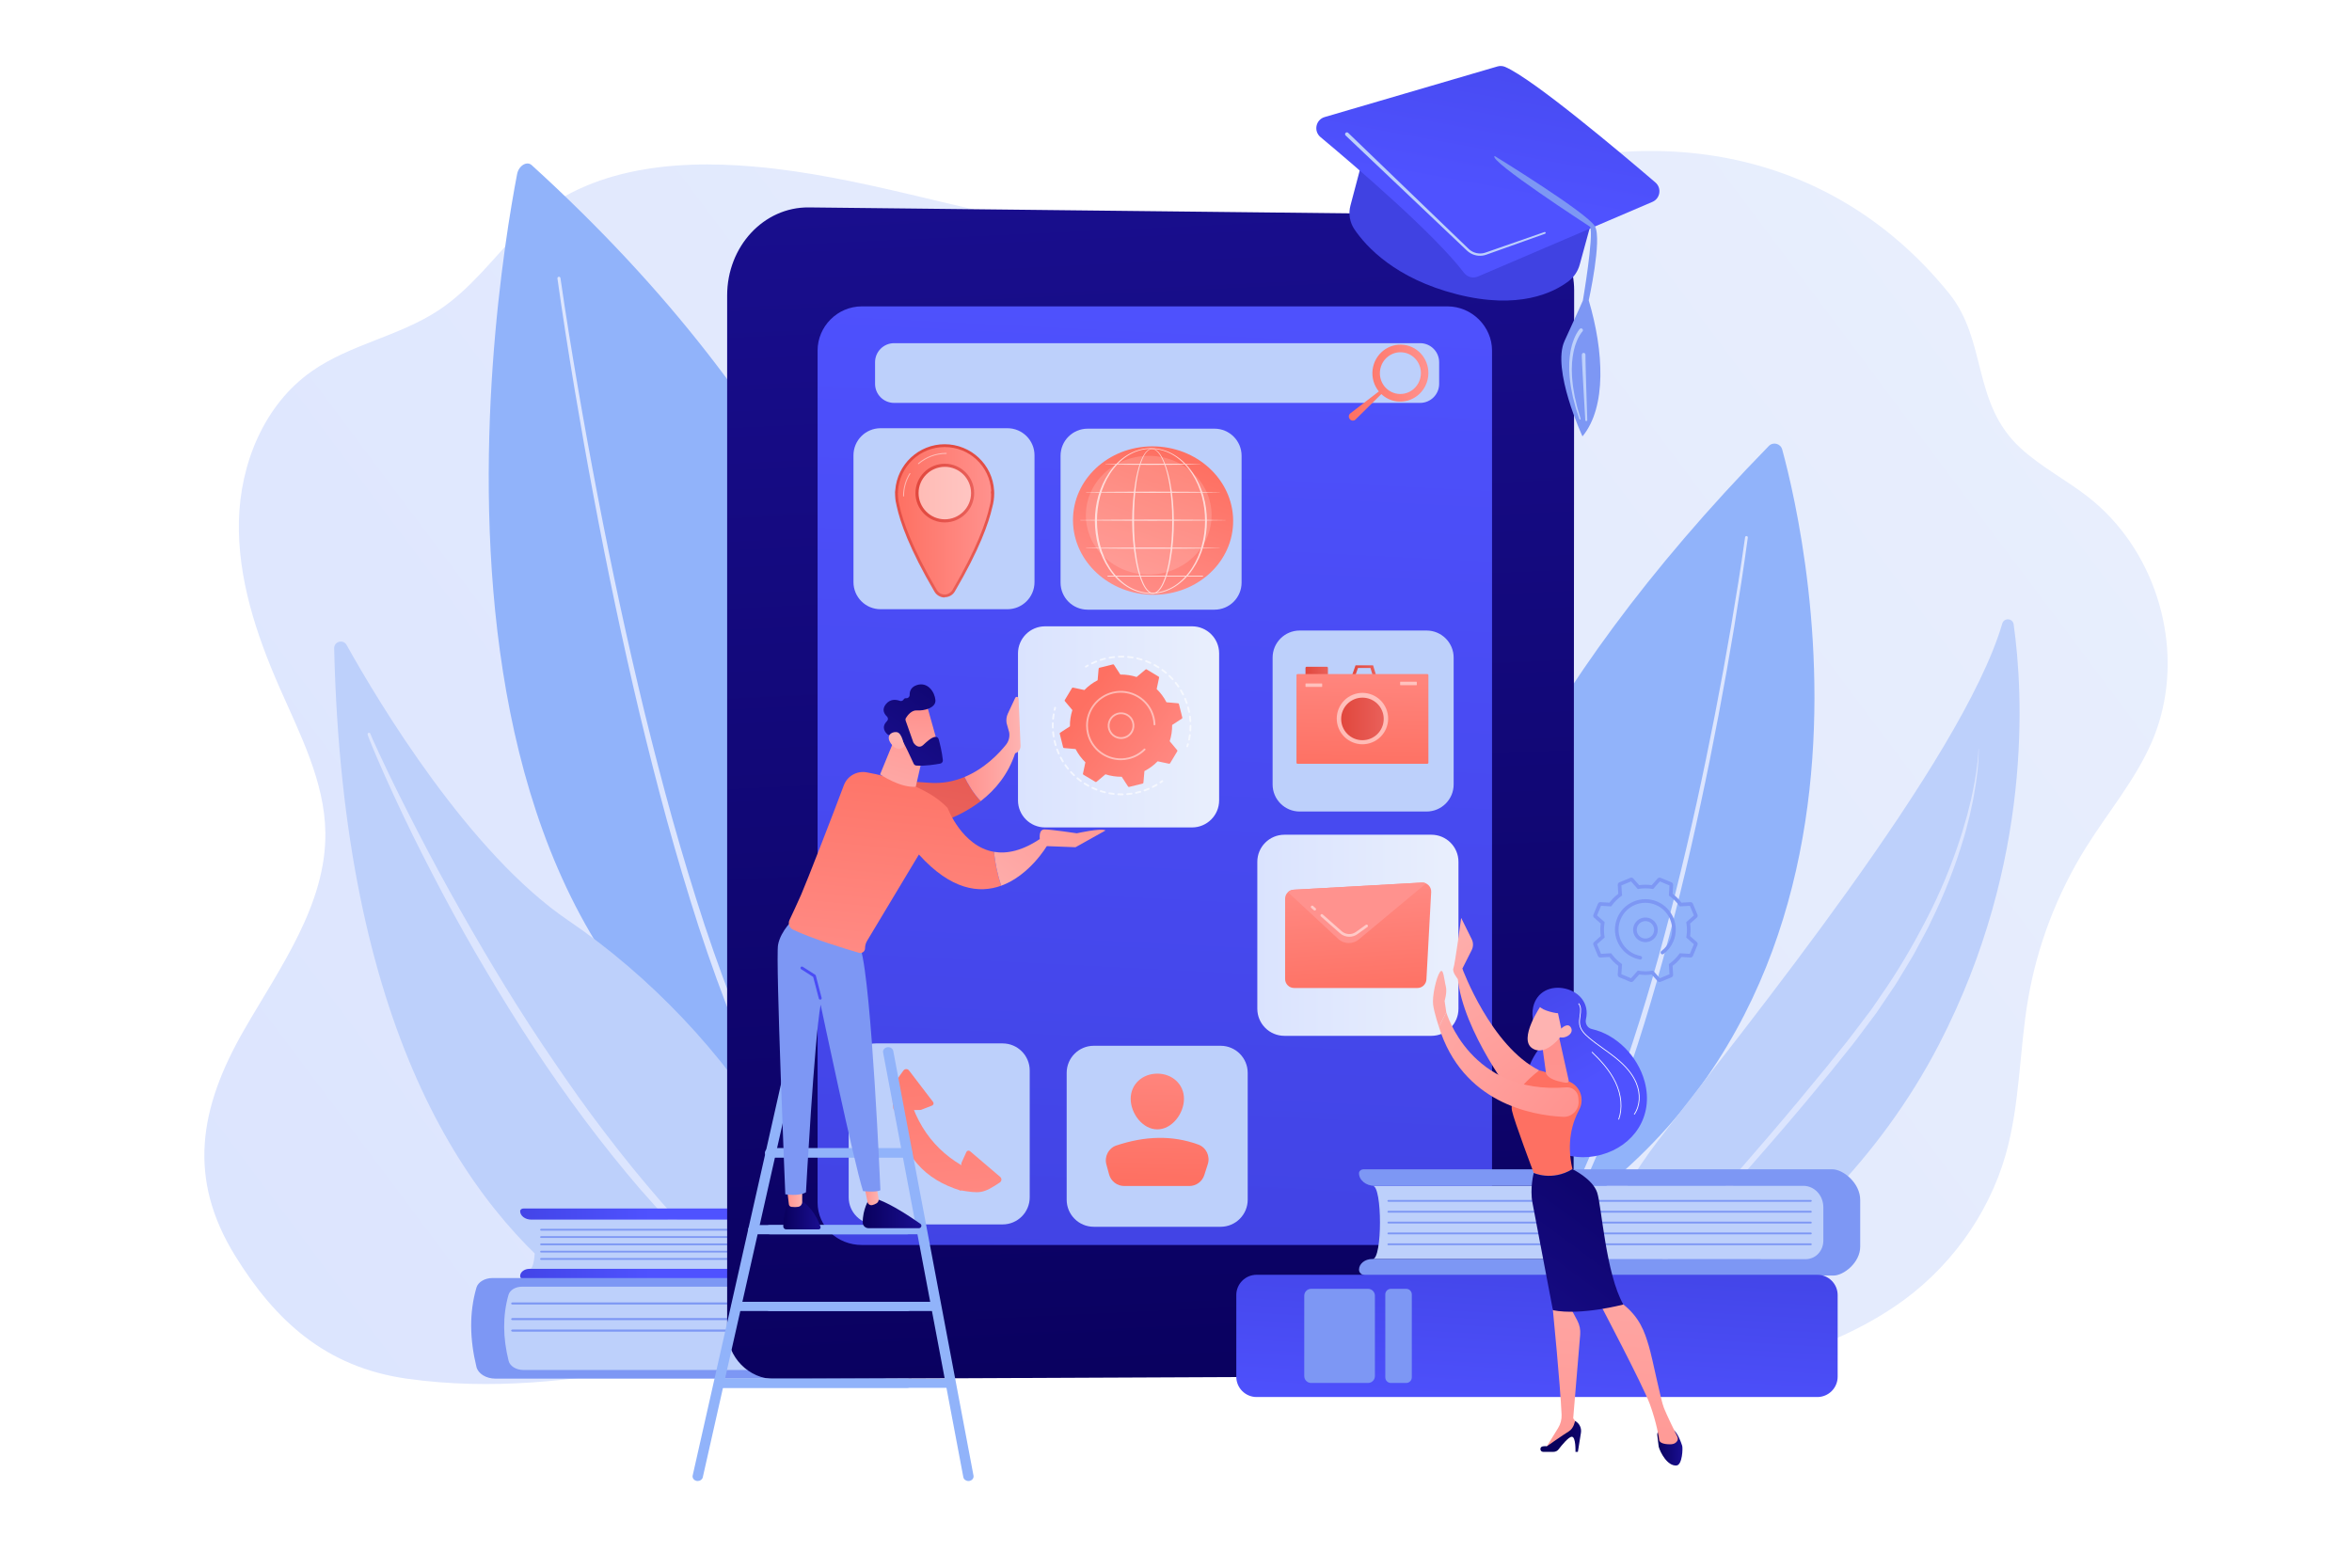 <?xml version="1.0" encoding="utf-8"?>
<!-- Generator: Adobe Illustrator 27.5.0, SVG Export Plug-In . SVG Version: 6.00 Build 0)  -->
<svg version="1.1" xmlns="http://www.w3.org/2000/svg" xmlns:xlink="http://www.w3.org/1999/xlink" x="0px" y="0px"
	 viewBox="0 0 2475 1650" style="enable-background:new 0 0 2475 1650;" xml:space="preserve">
<g id="Background">
	<rect style="fill:#FFFFFF;" width="2475" height="1650"/>
</g>
<g id="Illustration">
	<g>
		
			<linearGradient id="SVGID_1_" gradientUnits="userSpaceOnUse" x1="134.977" y1="1714.547" x2="2067.564" y2="311.12" gradientTransform="matrix(1.106 -0.014 0.014 1.101 -108.799 -188.696)">
			<stop  offset="0" style="stop-color:#DAE3FE"/>
			<stop  offset="1" style="stop-color:#E9EFFD"/>
		</linearGradient>
		<path style="fill:url(#SVGID_1_);" d="M2273.792,753.794c22.246-82.288-7.841-176.989-76.358-230.642
			c-23.092-18.082-49.786-31.754-71.297-51.589c-51.509-47.493-34.653-112.867-75.355-163.071
			c-132.978-164.011-334.992-180.932-506.424-109.615c-134.061,55.77-276.745,64.749-421.953,41.418
			c-110.23-17.711-216.905-55.093-328.182-64.912c-87.54-7.725-182.486,1.556-245.862,66.194
			c-28.481,29.048-52.887,62.653-87.075,85.161c-41.109,27.065-92.984,35.754-133.231,64.015
			c-50.307,35.325-75.323,97.519-76.645,157.765c-1.322,60.246,18.23,119.117,42.497,174.561
			c21.683,49.54,47.794,99.443,48.47,153.28c0.949,75.487-47.562,141.686-85.508,207.605
			c-47.575,82.646-59.653,156.469-9.41,237.792c42.37,68.58,95.574,117.37,180.875,129.333
			c178.283,25.003,341.56-40.388,516.6-59.006c156.257-16.621,312.143,11.573,465.835,35.849
			c180.874,28.57,421.255,55.757,582.509-52.492c56.701-38.063,99.009-95.898,117.342-160.406
			c15.114-53.18,14.212-109.311,23.573-163.721c9.708-56.422,30.605-111.017,61.211-159.912
			c23.104-36.91,51.806-70.858,69.006-110.687C2268.197,771.943,2271.318,762.945,2273.792,753.794z"/>
		<g>
			<path style="fill:#91B3FA;" d="M544.154,183.167c-25.808,134.278-150.88,916.549,410.951,1037.988
				c0,0,187.613-516.88-395.613-1047.359C554.389,169.156,545.84,174.395,544.154,183.167z"/>
			<path style="fill:#DCE5FE;" d="M589.768,292.694c5.549,38.383,11.796,76.696,18.342,114.938
				c6.563,38.244,13.517,76.42,20.864,114.519c14.661,76.203,30.971,152.088,49.265,227.48c9.246,37.671,18.97,75.22,29.366,112.579
				c10.524,37.322,21.704,74.451,33.791,111.275c12.245,36.767,25.483,73.198,40.247,108.978
				c14.815,35.735,31.096,70.93,50.598,104.221c1.059,1.799,0.458,4.116-1.341,5.175c-1.799,1.059-4.116,0.458-5.175-1.341
				l-0.012-0.022c-19.6-33.823-35.821-69.349-50.556-105.361c-14.679-36.052-27.795-72.689-39.908-109.631
				c-11.952-36.994-22.983-74.265-33.354-111.71c-10.241-37.481-19.805-75.135-28.887-112.901
				c-17.966-75.579-33.934-151.61-48.25-227.94c-7.174-38.162-13.954-76.397-20.343-114.697
				c-6.372-38.306-12.44-76.648-17.819-115.125c-0.122-0.876,0.488-1.685,1.364-1.808c0.876-0.123,1.685,0.488,1.807,1.364
				L589.768,292.694z"/>
		</g>
		<g>
			<path style="fill:#BDD0FB;" d="M351.637,682.416c-0.17-7.264,9.533-9.933,13.075-3.589
				c34.241,61.338,129.065,219.363,233.607,290.203c170.217,115.343,317.475,333.645,260.977,478.587
				C859.295,1447.617,370.104,1473.891,351.637,682.416z"/>
			<path style="fill:#DCE5FE;" d="M389.819,772.533c0.575,1.492,1.415,3.383,2.162,5.122l2.372,5.295l4.866,10.549l9.935,21.015
				c6.733,13.961,13.639,27.838,20.671,41.649c14.009,27.649,28.475,55.064,43.503,82.163
				c30.181,54.118,61.714,107.497,96.087,159.014c17.296,25.673,34.672,51.3,53.115,76.156
				c18.438,24.85,37.458,49.272,57.399,72.922c39.703,47.428,82.991,91.941,130.928,131.211c0.654,0.526,0.758,1.482,0.233,2.136
				c-0.51,0.635-1.44,0.741-2.092,0.266c-24.955-18.598-48.485-39.064-71.108-60.463c-22.451-21.593-43.62-44.464-64.167-67.859
				c-40.55-47.272-77.725-97.358-111.964-149.305c-17.168-25.948-33.472-52.446-49.391-79.157
				c-15.902-26.723-31.226-53.788-45.745-81.279c-14.563-27.463-28.729-55.136-42.107-83.19
				c-6.657-14.042-13.184-28.145-19.536-42.327c-3.15-7.103-6.303-14.204-9.34-21.359l-4.481-10.768l-2.183-5.415
				c-0.702-1.86-1.421-3.525-2.116-5.701c-0.253-0.791,0.184-1.638,0.975-1.89c0.762-0.243,1.574,0.152,1.86,0.888L389.819,772.533z
				"/>
		</g>
		<g>
			<g>
				<g>
					<path style="fill:#BDD0FB;" d="M557.648,1335.468l337.806,0v-51.81l-337.806,0
						C564.879,1283.658,564.879,1335.468,557.648,1335.468z"/>
					
						<linearGradient id="SVGID_00000108274318658451897070000015910520501370083977_" gradientUnits="userSpaceOnUse" x1="515.593" y1="1309.563" x2="686.693" y2="1309.563">
						<stop  offset="0" style="stop-color:#4042E2"/>
						<stop  offset="1" style="stop-color:#4F52FF"/>
					</linearGradient>
					<path style="fill:url(#SVGID_00000108274318658451897070000015910520501370083977_);" d="M895.454,1322.503v-23.711
						c0-8.358-6.676-15.134-14.91-15.134H559.073c-6.476,0-11.726-4.023-11.726-8.985c0-1.508,1.595-2.73,3.563-2.73h351.343
						c8.057,0,20.85,9.708,20.85,21.682v33.115c0,11.29-12.419,20.443-20.016,20.443H552.758c-2.988,0-5.411-1.856-5.411-4.146
						c0-4.18,4.422-7.569,9.877-7.569h325.457C889.735,1335.468,895.454,1329.663,895.454,1322.503z"/>
				</g>
				<path style="fill:#7D97F4;" d="M886.086,1295.24H569.347c-0.525,0-0.951-0.426-0.951-0.952s0.426-0.951,0.951-0.951h316.739
					c0.526,0,0.951,0.426,0.951,0.951S886.611,1295.24,886.086,1295.24z"/>
				<path style="fill:#7D97F4;" d="M886.086,1302.931H569.347c-0.525,0-0.951-0.425-0.951-0.951c0-0.526,0.426-0.952,0.951-0.952
					h316.739c0.526,0,0.951,0.426,0.951,0.952C887.037,1302.505,886.611,1302.931,886.086,1302.931z"/>
				<path style="fill:#7D97F4;" d="M886.086,1310.62H569.347c-0.525,0-0.951-0.426-0.951-0.951s0.426-0.952,0.951-0.952h316.739
					c0.526,0,0.951,0.426,0.951,0.952S886.611,1310.62,886.086,1310.62z"/>
				<path style="fill:#7D97F4;" d="M886.086,1318.311H569.347c-0.525,0-0.951-0.426-0.951-0.952c0-0.526,0.426-0.951,0.951-0.951
					h316.739c0.526,0,0.951,0.425,0.951,0.951C887.037,1317.885,886.611,1318.311,886.086,1318.311z"/>
				<path style="fill:#7D97F4;" d="M886.086,1326.001H569.347c-0.525,0-0.951-0.426-0.951-0.951s0.426-0.952,0.951-0.952h316.739
					c0.526,0,0.951,0.426,0.951,0.952S886.611,1326.001,886.086,1326.001z"/>
			</g>
			<g>
				<path style="fill:#BDD0FB;" d="M928.763,1352.815v17.449c0,2.995-1.744,5.842-4.78,7.802l-3,1.936
					c-2.463,1.59-1.945,4.541,0.983,5.605l0,0c1.933,0.702,2.293,2.643,0.688,3.711l-3.781,2.515
					c-2.474,1.645-2.479,4.53-0.011,6.181l2.714,1.815c2.342,1.566,2.275,4.319-0.143,5.82l-2.916,1.811
					c-2.024,1.257-2.362,3.48-0.768,5.044l1.605,1.575c1.15,1.129,1.773,2.507,1.773,3.925v27.554H525.672v-94.4L928.763,1352.815z"
					/>
				<path style="fill:#7D97F4;" d="M539.371,1373.018H914.9c0.819,0,1.482-0.494,1.482-1.105c0-0.611-0.663-1.105-1.482-1.105
					H539.371c-0.819,0-1.482,0.494-1.482,1.105C537.889,1372.524,538.552,1373.018,539.371,1373.018z"/>
				<path style="fill:#7D97F4;" d="M539.371,1389.452h366.642c0.819,0,1.481-0.494,1.481-1.105c0-0.611-0.663-1.105-1.481-1.105
					H539.371c-0.819,0-1.482,0.494-1.482,1.105C537.889,1388.957,538.552,1389.452,539.371,1389.452z"/>
				<path style="fill:#7D97F4;" d="M539.371,1401.548h362.083c0.819,0,1.482-0.494,1.482-1.105c0-0.611-0.663-1.105-1.482-1.105
					H539.371c-0.819,0-1.482,0.494-1.482,1.105C537.889,1401.053,538.552,1401.548,539.371,1401.548z"/>
				<path style="fill:#7D97F4;" d="M518.499,1345.137h418.914c3.191,0,6.041,1.741,6.344,4.111c0.348,2.719-2.509,5.007-6.082,5.007
					H549.238c-6.822,0-12.717,3.564-14.134,8.542c-6.352,22.31-5.872,45.537,0.113,69.504c1.388,5.558,7.904,9.587,15.481,9.587
					h379.04c3.192,0,6.042,1.741,6.345,4.111c0.348,2.719-2.509,5.008-6.082,5.008H521.274c-9.771,0-18.187-5.205-19.929-12.379
					c-7.058-29.075-7.677-56.982-0.005-83.385c1.72-5.918,8.815-10.107,16.931-10.107H518.499z"/>
			</g>
		</g>
		<g>
			<path style="fill:#91B3FA;" d="M1875.403,473.072c26.115,95.618,155.363,658.27-350.835,874.393
				c0,0-180.442-348.51,336.757-878.067C1865.849,464.766,1873.697,466.825,1875.403,473.072z"/>
			<path style="fill:#DCE5FE;" d="M1839.216,565.839c-4.243,31.402-9.129,62.678-14.287,93.923
				c-5.172,31.239-10.704,62.419-16.601,93.532c-11.791,62.224-24.973,124.198-40.059,185.732
				c-15.131,61.513-32.061,122.639-52.31,182.739c-10.028,30.078-21.151,59.811-33.403,89.094
				c-12.294,29.259-25.764,58.094-41.505,85.784c-0.93,1.636-3.01,2.208-4.646,1.278c-1.636-0.93-2.208-3.011-1.278-4.647
				l0.009-0.015l0.007-0.013c15.696-27.282,29.22-55.831,41.588-84.85c12.33-29.045,23.558-58.589,33.706-88.511
				c20.488-59.784,37.701-120.695,53.124-182.028c15.379-61.355,28.867-123.19,40.968-185.293
				c6.051-31.052,11.74-62.177,17.069-93.363c5.313-31.184,10.361-62.434,14.756-93.743l0.002-0.013
				c0.111-0.79,0.841-1.34,1.63-1.229C1838.773,564.327,1839.322,565.053,1839.216,565.839z"/>
		</g>
		<g>
			<path style="fill:#BDD0FB;" d="M1658.146,1443.525c0,0-12.388-113.561,86.705-243.057
				c91.941-120.151,319.942-400.105,362.124-544.161c1.868-6.381,11.06-5.765,11.986,0.82c9.939,70.632,20.93,249.488-78.315,441.65
				C1912.664,1346.581,1658.146,1443.525,1658.146,1443.525z"/>
			<path style="fill:#DCE5FE;" d="M2082.213,788.297c0.002,15.781-1.96,31.512-4.781,47.032c-0.342,1.944-0.646,3.896-1.019,5.834
				l-1.235,5.79l-2.479,11.585l-2.96,11.471c-1.022,3.814-1.885,7.68-3.14,11.426c-9.017,30.279-20.506,59.868-34.525,88.217
				c-3.216,7.235-7.175,14.087-10.869,21.077l-5.614,10.449c-0.959,1.728-1.819,3.514-2.86,5.195l-3.057,5.08l-12.23,20.327
				c-1.964,3.437-4.281,6.645-6.469,9.936l-6.636,9.829l-6.637,9.83l-3.334,4.904l-3.555,4.744l-14.222,18.98
				c-2.393,3.142-4.691,6.374-7.164,9.442l-7.405,9.217l-14.81,18.435l-15.016,18.266c-5.025,6.073-9.99,12.195-15.102,18.194
				c-10.141,12.068-20.353,24.076-30.697,35.967c-10.268,11.958-20.725,23.746-31.121,35.588l-31.54,35.191
				c-21.045,23.43-42.127,46.813-62.388,70.845c-5.15,5.944-9.991,12.121-14.942,18.221c-2.513,3.023-4.812,6.2-7.186,9.325
				c-2.34,3.148-4.77,6.238-7.037,9.436c-4.396,6.487-9.044,12.828-12.975,19.609l-3.079,5.01c-0.501,0.842-1.054,1.656-1.514,2.52
				l-1.363,2.601l-5.46,10.415l-0.021,0.039c-0.219,0.417-0.734,0.578-1.151,0.359c-0.402-0.211-0.565-0.699-0.381-1.108
				c6.541-14.417,14.608-28.083,23.481-41.168c2.212-3.275,4.582-6.433,6.866-9.657c2.317-3.199,4.564-6.456,7.017-9.546
				c4.833-6.24,9.567-12.57,14.595-18.646l7.446-9.2c2.506-3.046,5.08-6.03,7.618-9.047l7.638-9.03l7.724-8.948
				c10.279-11.951,20.69-23.769,31.048-35.632c20.733-23.71,41.466-47.392,61.93-71.301c20.493-23.883,40.599-48.085,60.51-72.444
				l14.767-18.404l7.384-9.202c2.465-3.065,4.761-6.234,7.15-9.347l14.205-18.754l3.552-4.689l3.329-4.846l6.631-9.714
				c18.019-25.682,33.826-52.85,48.191-80.714c14.477-27.83,26.472-56.949,36.042-86.839c1.323-3.699,2.245-7.517,3.4-11.268
				l3.308-11.304l2.832-11.431l1.414-5.72c0.433-1.915,0.797-3.844,1.199-5.766c0.758-3.852,1.636-7.687,2.297-11.559l1.889-11.636
				c1.01-7.787,2.09-15.598,2.303-23.464c-0.001-0.059,0.045-0.107,0.103-0.108C2082.162,788.19,2082.21,788.24,2082.213,788.297z"
				/>
		</g>
		<g>
			
				<linearGradient id="SVGID_00000109714926952001870020000002239966719486531255_" gradientUnits="userSpaceOnUse" x1="1241.855" y1="1520.95" x2="1175.868" y2="99.238">
				<stop  offset="0" style="stop-color:#09005D"/>
				<stop  offset="1" style="stop-color:#1A0F91"/>
			</linearGradient>
			<path style="fill:url(#SVGID_00000109714926952001870020000002239966719486531255_);" d="M851.192,218.297l733.003,8.072
				c40.519,0.446,72.299,35.406,72.273,79.33l-0.651,1086.568c-0.018,30.397-24.629,55.609-54.313,55.74l-785.853,3.468
				c-27.728,0.122-50.473-23.069-50.473-51.541V310.975C765.178,259.382,803.683,217.774,851.192,218.297z"/>
			
				<linearGradient id="SVGID_00000182519941066353276210000015681050478284831878_" gradientUnits="userSpaceOnUse" x1="1184.365" y1="1427.888" x2="1244.366" y2="239.887">
				<stop  offset="0" style="stop-color:#4042E2"/>
				<stop  offset="1" style="stop-color:#4F52FF"/>
			</linearGradient>
			<path style="fill:url(#SVGID_00000182519941066353276210000015681050478284831878_);" d="M1523.082,322.459H906.943
				c-25.839,0-46.594,21.294-46.594,46.463v896.753c0,25.169,20.755,44.683,46.594,44.683h616.139
				c25.839,0,46.977-19.513,46.977-44.683V368.922C1570.059,343.753,1548.921,322.459,1523.082,322.459z"/>
		</g>
		<g>
			
				<linearGradient id="SVGID_00000172409343016489711230000002313418090000781469_" gradientUnits="userSpaceOnUse" x1="3245.915" y1="1236.168" x2="3038.891" y2="1560.205" gradientTransform="matrix(0.951 -0.309 0.309 0.951 -1965.646 225.769)">
				<stop  offset="0" style="stop-color:#4042E2"/>
				<stop  offset="1" style="stop-color:#4F52FF"/>
			</linearGradient>
			<path style="fill:url(#SVGID_00000172409343016489711230000002313418090000781469_);" d="M1437.849,152.954l-16.791,63.415
				c-2.279,8.608-0.725,17.782,4.288,25.142c12.59,18.482,43.229,51.762,107.549,68.163c65.325,16.657,101.979-1.71,117.703-13.711
				c5.694-4.345,9.797-10.436,11.69-17.343l18.406-67.166L1437.849,152.954z"/>
			
				<linearGradient id="SVGID_00000123415839830185386400000008543228546040744874_" gradientUnits="userSpaceOnUse" x1="3500.548" y1="807.239" x2="3359.53" y2="1068.273" gradientTransform="matrix(0.951 -0.309 0.309 0.951 -1965.646 225.769)">
				<stop  offset="0" style="stop-color:#4042E2"/>
				<stop  offset="1" style="stop-color:#4F52FF"/>
			</linearGradient>
			<path style="fill:url(#SVGID_00000123415839830185386400000008543228546040744874_);" d="M1575.708,69.953l-181.78,53.25
				c-9.36,2.742-11.88,14.812-4.393,21.063c36.52,30.492,119.537,101.539,151.152,142.998c3.382,4.435,9.349,5.99,14.477,3.796
				l183.636-78.574c8.307-3.554,10.005-14.589,3.145-20.469c-36.175-31.009-128.219-108.632-157.995-121.569
				C1581.347,69.318,1578.431,69.156,1575.708,69.953z"/>
			<path style="fill:#7D97F4;" d="M1572.877,164.219c0,0,97.96,60.181,105.536,74.106c7.575,13.925-6.586,77.799-6.586,77.799
				c15.946,53.731,18.906,112.248-6.588,143.18c0,0-32.717-70.517-18.83-100.567c13.887-30.05,19.231-42.364,19.231-42.364
				s11.654-68.051,7.599-77.712C1673.238,238.661,1564.671,168.2,1572.877,164.219z"/>
			<path style="fill:#BDD0FB;" d="M1418.671,139.829l94.432,90.969l23.608,22.742l5.902,5.686l2.946,2.828
				c0.92,0.883,1.958,1.634,3.046,2.293c4.381,2.623,9.93,3.191,14.771,1.427l61.914-21.56c0.489-0.17,1.023,0.088,1.193,0.576
				c0.169,0.487-0.086,1.018-0.57,1.191l-61.749,22.028c-5.44,2.03-11.801,1.453-16.825-1.513c-1.252-0.743-2.444-1.598-3.506-2.599
				l-2.987-2.824l-5.945-5.641l-23.78-22.563l-95.118-90.251c-0.774-0.734-0.806-1.956-0.072-2.73
				c0.734-0.774,1.956-0.806,2.73-0.072L1418.671,139.829z"/>
			<path style="fill:#BDD0FB;" d="M1665.099,348.966l-0.182,0.198l-0.213,0.258l-0.431,0.523l-0.826,1.14
				c-0.545,0.769-1.021,1.613-1.538,2.415l-1.355,2.564c-0.421,0.874-0.787,1.779-1.186,2.667c-0.42,0.879-0.727,1.81-1.049,2.735
				c-0.316,0.927-0.667,1.842-0.955,2.779l-0.761,2.85c-0.245,0.953-0.544,1.893-0.692,2.872l-0.545,2.912
				c-0.173,0.973-0.399,1.937-0.473,2.927c-0.209,1.97-0.451,3.938-0.635,5.914l-0.216,5.961c-0.013,0.497-0.048,0.994-0.043,1.492
				l0.052,1.493l0.105,2.988c0.014,3.994,0.607,7.957,0.975,11.938c0.077,0.998,0.251,1.983,0.424,2.97l0.502,2.961
				c0.344,1.973,0.649,3.954,1.025,5.922c0.93,3.899,1.779,7.824,2.777,11.712l3.407,11.563l0.01,0.035
				c0.105,0.356-0.099,0.729-0.454,0.834c-0.35,0.103-0.717-0.093-0.829-0.438l-3.73-11.545c-1.108-3.89-2.068-7.827-3.109-11.743
				c-0.432-1.979-0.793-3.975-1.193-5.964l-0.586-2.987c-0.2-0.995-0.403-1.989-0.508-3.001c-0.481-4.033-1.185-8.047-1.309-12.126
				l-0.186-3.051l-0.093-1.526c-0.017-0.509,0.004-1.02,0.004-1.53l0.063-6.128c0.136-2.041,0.332-4.081,0.497-6.124
				c0.053-1.025,0.258-2.034,0.412-3.05l0.489-3.045c0.129-1.022,0.413-2.016,0.644-3.021l0.722-3.011
				c0.278-0.996,0.622-1.975,0.931-2.964c0.316-0.988,0.618-1.98,1.04-2.935c0.4-0.962,0.768-1.936,1.197-2.889l1.398-2.819
				c0.547-0.908,1.042-1.836,1.638-2.728l0.914-1.331l0.513-0.658l0.261-0.331l0.322-0.365c0.705-0.8,1.924-0.877,2.724-0.173
				s0.877,1.925,0.173,2.725c-0.007,0.008-0.014,0.016-0.021,0.024L1665.099,348.966z"/>
			<path style="fill:#BDD0FB;" d="M1668.366,374.023l0.04,3.794l0.083,4.277l0.213,8.57l0.497,17.15l1.098,34.305
				c0.02,0.58-0.433,1.065-1.012,1.086c-0.57,0.02-1.05-0.423-1.085-0.988l-1.979-34.274l-0.938-17.143l-0.434-8.58l-0.194-4.299
				l-0.079-2.167l-0.034-1.09c-0.003-0.469,0.023-1.024,0.064-1.527c0.084-1.034,0.99-1.804,2.024-1.72
				c0.974,0.079,1.713,0.887,1.726,1.844L1668.366,374.023z"/>
		</g>
		<g>
			<path style="fill:#7D97F4;" d="M1746.352,1033.594c-0.774,0-1.532-0.326-2.066-0.93l-6.204-7.009
				c-4.391,0.621-8.822,0.622-13.199,0.003l-6.203,7.003c-0.779,0.88-2.034,1.17-3.119,0.719l-11.523-4.775
				c-1.087-0.45-1.768-1.542-1.696-2.715l0.568-9.337c-3.532-2.658-6.663-5.792-9.328-9.338l-9.344,0.566
				c-1.188,0.081-2.262-0.609-2.713-1.695l-4.772-11.526c-0.45-1.086-0.161-2.34,0.721-3.119l7.008-6.205
				c-0.621-4.391-0.622-8.822-0.003-13.199l-7.002-6.203c-0.88-0.779-1.169-2.032-0.72-3.118l4.775-11.523
				c0.452-1.087,1.536-1.773,2.716-1.697l9.337,0.569c2.659-3.533,5.793-6.664,9.338-9.33l-0.566-9.343
				c-0.072-1.173,0.61-2.264,1.698-2.714l11.523-4.771c1.088-0.449,2.341-0.16,3.12,0.72l6.204,7.009
				c4.392-0.62,8.822-0.621,13.2-0.003l6.202-7.003c0.784-0.883,2.037-1.169,3.123-0.717l11.519,4.773
				c1.086,0.45,1.768,1.54,1.696,2.715l-0.568,9.337c3.531,2.659,6.663,5.793,9.328,9.338l9.344-0.566
				c1.18-0.075,2.265,0.612,2.714,1.697l4.771,11.524c0.45,1.088,0.16,2.341-0.721,3.12l-7.008,6.204
				c0.62,4.391,0.621,8.822,0.003,13.2l7.003,6.203c0.88,0.78,1.169,2.033,0.719,3.119l-4.774,11.521
				c-0.451,1.087-1.539,1.772-2.716,1.697l-9.336-0.568c-2.659,3.531-5.794,6.663-9.338,9.329l0.566,9.344
				c0.07,1.175-0.612,2.265-1.698,2.714l-11.523,4.771C1747.064,1033.526,1746.706,1033.594,1746.352,1033.594z M1717.017,1029.865
				h0.01H1717.017z M1739.548,1021.57l7.093,8.012l10.142-4.199l-0.647-10.68l0.853-0.613c3.848-2.762,7.194-6.104,9.946-9.935
				l0.613-0.853l10.674,0.649l4.202-10.14l-8.005-7.092l0.17-1.036c0.764-4.654,0.763-9.384-0.003-14.058l-0.17-1.036l8.012-7.093
				l-4.199-10.142l-10.681,0.648l-0.612-0.854c-2.762-3.848-6.105-7.193-9.936-9.945l-0.853-0.612l0.65-10.674l-10.141-4.202
				l-7.09,8.005l-1.036-0.17c-4.655-0.765-9.384-0.764-14.059,0.003l-1.036,0.17l-7.092-8.012l-10.142,4.199l0.647,10.68
				l-0.853,0.613c-3.847,2.761-7.193,6.105-9.946,9.936l-0.613,0.853l-10.674-0.65l-4.202,10.141l8.005,7.09l-0.17,1.037
				c-0.764,4.654-0.763,9.384,0.003,14.058l0.17,1.036l-8.012,7.093l4.199,10.142l10.681-0.648l0.613,0.854
				c2.762,3.849,6.104,7.194,9.935,9.946l0.853,0.612l-0.649,10.674l10.14,4.203l7.091-8.006l1.036,0.17
				c4.655,0.765,9.384,0.764,14.058-0.003L1739.548,1021.57z M1745.964,927.429c0.001,0.001,0.002,0.001,0.004,0.002
				L1745.964,927.429z M1726.036,1009.913c-0.113,0-0.229-0.01-0.344-0.031c-2.224-0.406-4.421-1.055-6.531-1.929
				c-7.896-3.271-14.045-9.422-17.315-17.319c-3.27-7.897-3.268-16.594,0.004-24.49c3.271-7.896,9.422-14.045,17.319-17.315
				c7.898-3.27,16.595-3.268,24.49,0.004c16.299,6.754,24.065,25.51,17.311,41.809c-2.221,5.358-5.845,10.008-10.481,13.443
				c-0.844,0.627-2.036,0.451-2.662-0.396c-0.626-0.844-0.448-2.036,0.396-2.661c4.082-3.026,7.274-7.121,9.231-11.843
				c5.951-14.361-0.892-30.885-15.252-36.836c-6.957-2.884-14.619-2.884-21.577-0.004c-6.957,2.881-12.376,8.299-15.259,15.256
				c-2.883,6.956-2.884,14.619-0.003,21.577c2.881,6.957,8.299,12.376,15.255,15.259c1.862,0.771,3.799,1.343,5.758,1.7
				c1.034,0.189,1.719,1.18,1.53,2.214C1727.739,1009.27,1726.938,1009.913,1726.036,1009.913z"/>
			<path style="fill:#7D97F4;" d="M1731.463,991.626c-2.772,0.001-5.46-0.885-7.723-2.572c-5.739-4.274-6.931-12.42-2.657-18.158
				c2.07-2.781,5.099-4.588,8.53-5.09c3.426-0.497,6.85,0.363,9.63,2.432c5.738,4.274,6.93,12.42,2.656,18.159
				c-2.07,2.78-5.1,4.587-8.529,5.09C1732.732,991.58,1732.095,991.626,1731.463,991.626z M1731.509,969.473
				c-0.447,0-0.897,0.033-1.347,0.099c-2.424,0.355-4.564,1.632-6.028,3.597c-3.02,4.056-2.178,9.813,1.878,12.833v0.001
				c1.965,1.463,4.381,2.074,6.806,1.719c2.424-0.355,4.564-1.633,6.028-3.597c3.02-4.057,2.178-9.814-1.877-12.833
				C1735.369,970.099,1733.468,969.473,1731.509,969.473z"/>
		</g>
		<g>
			<path style="fill:#BDD0FB;" d="M1284.446,1291.196h-133.479c-15.747,0-28.513-12.766-28.513-28.513v-133.479
				c0-15.747,12.766-28.513,28.513-28.513h133.479c15.747,0,28.513,12.766,28.513,28.513v133.479
				C1312.959,1278.43,1300.193,1291.196,1284.446,1291.196z"/>
			<g>
				
					<linearGradient id="SVGID_00000106856185495856803560000003057748408842278022_" gradientUnits="userSpaceOnUse" x1="1215.999" y1="1243.702" x2="1219.999" y2="1055.702">
					<stop  offset="0" style="stop-color:#FE7062"/>
					<stop  offset="1" style="stop-color:#FF928E"/>
				</linearGradient>
				<path style="fill:url(#SVGID_00000106856185495856803560000003057748408842278022_);" d="M1245.891,1156.469
					c0,15.484-12.552,32.2-28.036,32.2c-15.484,0-28.036-16.716-28.036-32.2c0-15.484,12.552-26.469,28.036-26.469
					C1233.339,1130,1245.891,1140.985,1245.891,1156.469z"/>
				
					<linearGradient id="SVGID_00000039828199176462838940000013139274554121950898_" gradientUnits="userSpaceOnUse" x1="1217.217" y1="1243.728" x2="1221.217" y2="1055.728">
					<stop  offset="0" style="stop-color:#FE7062"/>
					<stop  offset="1" style="stop-color:#FF928E"/>
				</linearGradient>
				<path style="fill:url(#SVGID_00000039828199176462838940000013139274554121950898_);" d="M1183.063,1248.283h68.441
					c7.204,0,13.583-4.656,15.778-11.518l3.683-11.511c2.696-8.428-1.688-17.553-9.998-20.592
					c-27.853-10.184-56.654-8.877-86.157,0.94c-8.265,2.75-12.852,11.591-10.571,19.998l2.836,10.454
					C1169.032,1243.272,1175.584,1248.283,1183.063,1248.283z"/>
			</g>
		</g>
		<path style="fill:#BDD0FB;" d="M1494.37,424.057h-553.5c-11.073,0-20.049-8.976-20.049-20.049v-22.77
			c0-11.073,8.976-20.049,20.049-20.049h553.5c11.073,0,20.049,8.976,20.049,20.049v22.77
			C1514.418,415.08,1505.442,424.057,1494.37,424.057z"/>
		
			<linearGradient id="SVGID_00000179620244123889149060000016415064397240792736_" gradientUnits="userSpaceOnUse" x1="1419.352" y1="402.728" x2="1503.092" y2="402.728">
			<stop  offset="0" style="stop-color:#FE7062"/>
			<stop  offset="1" style="stop-color:#FF928E"/>
		</linearGradient>
		<path style="fill:url(#SVGID_00000179620244123889149060000016415064397240792736_);" d="M1502.851,396.379
			c2.06-16.438-9.355-31.404-25.496-33.427c-16.142-2.023-30.897,9.662-32.958,26.1c-1.077,8.59,1.532,16.773,6.566,22.923
			l-30.05,23.118c-1.899,1.528-2.095,4.349-0.424,6.124l0.274,0.291c1.478,1.57,3.952,1.637,5.513,0.149l27.299-26.884
			c4.354,4.104,9.968,6.91,16.319,7.706C1486.035,424.503,1500.791,412.817,1502.851,396.379z M1470.892,414.518
			c-11.824-1.482-20.185-12.445-18.676-24.486c1.509-12.041,12.318-20.601,24.142-19.119c11.824,1.482,20.185,12.445,18.676,24.486
			C1493.524,407.44,1482.715,416,1470.892,414.518z"/>
		<g>
			<path style="fill:#BDD0FB;" d="M1501.155,854.136h-133.479c-15.747,0-28.513-12.766-28.513-28.513V692.145
				c0-15.747,12.766-28.513,28.513-28.513h133.479c15.747,0,28.513,12.766,28.513,28.513v133.479
				C1529.669,841.371,1516.903,854.136,1501.155,854.136z"/>
			<g>
				
					<linearGradient id="SVGID_00000057139261037241856680000012805044191154335885_" gradientUnits="userSpaceOnUse" x1="1373.765" y1="707.531" x2="1397.373" y2="707.531">
					<stop  offset="0" style="stop-color:#E1473D"/>
					<stop  offset="1" style="stop-color:#E9605A"/>
				</linearGradient>
				<path style="fill:url(#SVGID_00000057139261037241856680000012805044191154335885_);" d="M1396.186,713.281h-21.233
					c-0.653,0-1.188-0.534-1.188-1.188v-9.126c0-0.653,0.534-1.188,1.188-1.188h21.233c0.653,0,1.188,0.534,1.188,1.188v9.126
					C1397.373,712.747,1396.839,713.281,1396.186,713.281z"/>
				
					<linearGradient id="SVGID_00000166637432451875873490000007905661757270136976_" gradientUnits="userSpaceOnUse" x1="1421.889" y1="706.774" x2="1448.825" y2="706.774">
					<stop  offset="0" style="stop-color:#E1473D"/>
					<stop  offset="1" style="stop-color:#E9605A"/>
				</linearGradient>
				<path style="fill:url(#SVGID_00000166637432451875873490000007905661757270136976_);" d="M1444.891,700.267h-18.462
					l-4.54,13.014h26.937L1444.891,700.267z M1429.006,703.053h13.133l2.8,9.257h-19.162L1429.006,703.053z"/>
				
					<linearGradient id="SVGID_00000096776372352802114940000014056756779847794829_" gradientUnits="userSpaceOnUse" x1="1432.668" y1="811.64" x2="1435.668" y2="650.64">
					<stop  offset="0" style="stop-color:#FE7062"/>
					<stop  offset="1" style="stop-color:#FF928E"/>
				</linearGradient>
				<path style="fill:url(#SVGID_00000096776372352802114940000014056756779847794829_);" d="M1501.936,803.878h-136.487
					c-0.644,0-1.167-0.522-1.167-1.167v-92.097c0-0.644,0.522-1.167,1.167-1.167h136.487c0.644,0,1.167,0.522,1.167,1.167v92.097
					C1503.103,803.355,1502.58,803.878,1501.936,803.878z"/>
				
					<ellipse transform="matrix(0.924 -0.383 0.383 0.924 -180.46 606.094)" style="opacity:0.5;fill:#FFFFFF;" cx="1433.289" cy="756.663" rx="27.038" ry="27.038"/>
				
					<linearGradient id="SVGID_00000145742823756046532050000016661309432512816517_" gradientUnits="userSpaceOnUse" x1="1411.295" y1="756.663" x2="1456.089" y2="756.663">
					<stop  offset="0" style="stop-color:#E1473D"/>
					<stop  offset="1" style="stop-color:#E9605A"/>
				</linearGradient>
				
					<circle style="fill:url(#SVGID_00000145742823756046532050000016661309432512816517_);" cx="1433.692" cy="756.663" r="22.397"/>
				<path style="opacity:0.5;fill:#FFFFFF;" d="M1390.945,722.966h-16.804c-0.206,0-0.375-0.169-0.375-0.375v-2.882
					c0-0.206,0.169-0.375,0.375-0.375h16.804c0.206,0,0.375,0.169,0.375,0.375v2.882
					C1391.32,722.798,1391.151,722.966,1390.945,722.966z"/>
				<path style="opacity:0.5;fill:#FFFFFF;" d="M1490.52,721.15h-16.804c-0.206,0-0.375-0.169-0.375-0.375v-2.882
					c0-0.206,0.169-0.375,0.375-0.375h16.804c0.206,0,0.375,0.169,0.375,0.375v2.882
					C1490.895,720.982,1490.726,721.15,1490.52,721.15z"/>
			</g>
		</g>
		<g>
			<path style="fill:#BDD0FB;" d="M1055.054,1288.711H921.576c-15.747,0-28.513-12.766-28.513-28.513v-133.479
				c0-15.747,12.766-28.513,28.513-28.513h133.479c15.747,0,28.513,12.766,28.513,28.513v133.479
				C1083.567,1275.945,1070.802,1288.711,1055.054,1288.711z"/>
			<g>
				
					<linearGradient id="SVGID_00000175311899435464129800000016525885269461387960_" gradientUnits="userSpaceOnUse" x1="969.785" y1="1015.082" x2="1000.402" y2="1360.373">
					<stop  offset="0" style="stop-color:#FE7062"/>
					<stop  offset="1" style="stop-color:#FF928E"/>
				</linearGradient>
				<path style="fill:url(#SVGID_00000175311899435464129800000016525885269461387960_);" d="M940.828,1165.269
					c7.204,52.255,33.881,76.742,69.996,87.777l20.85-16.757c-37.977-15.366-64.64-42.672-75.953-86.182L940.828,1165.269z"/>
				
					<linearGradient id="SVGID_00000096040795749855603240000016115421834929318313_" gradientUnits="userSpaceOnUse" x1="1010.789" y1="1011.447" x2="1041.406" y2="1356.737">
					<stop  offset="0" style="stop-color:#FE7062"/>
					<stop  offset="1" style="stop-color:#FF928E"/>
				</linearGradient>
				<path style="fill:url(#SVGID_00000096040795749855603240000016115421834929318313_);" d="M1009.56,1252.646
					c21.986,3.611,24.602,3.82,42.589-8.108c2.015-1.336,2.211-4.249,0.371-5.818l-31.773-27.095
					c-1.241-1.059-3.151-0.632-3.824,0.854l-5.239,11.571L1009.56,1252.646z"/>
				
					<linearGradient id="SVGID_00000090286012491965253360000005666528003737015978_" gradientUnits="userSpaceOnUse" x1="948.171" y1="1016.999" x2="978.788" y2="1362.289">
					<stop  offset="0" style="stop-color:#FE7062"/>
					<stop  offset="1" style="stop-color:#FF928E"/>
				</linearGradient>
				<path style="fill:url(#SVGID_00000090286012491965253360000005666528003737015978_);" d="M940.077,1166.549
					c-2.174-20.091-1.803-23.12,10.617-39.837c1.442-1.941,4.361-1.981,5.83-0.06l25.36,33.174c0.991,1.296,0.463,3.18-1.057,3.773
					l-11.835,4.614l-26.416,0.547C941.301,1168.787,940.214,1167.817,940.077,1166.549z"/>
			</g>
		</g>
		<g>
			<path style="fill:#BDD0FB;" d="M1278.004,641.688h-133.479c-15.747,0-28.513-12.766-28.513-28.513V479.696
				c0-15.747,12.766-28.513,28.513-28.513h133.479c15.747,0,28.513,12.766,28.513,28.513v133.479
				C1306.517,628.922,1293.751,641.688,1278.004,641.688z"/>
			<g>
				
					<linearGradient id="SVGID_00000057131710010002935930000005492505620037624704_" gradientUnits="userSpaceOnUse" x1="1238.047" y1="479.295" x2="1176.246" y2="651.09">
					<stop  offset="0" style="stop-color:#FE7062"/>
					<stop  offset="1" style="stop-color:#FF928E"/>
				</linearGradient>
				<path style="fill:url(#SVGID_00000057131710010002935930000005492505620037624704_);" d="M1297.577,551.586
					c-1.891,43.085-41.125,76.357-87.631,74.315c-46.506-2.042-82.673-38.624-80.782-81.709
					c1.891-43.085,41.125-76.357,87.631-74.316S1299.469,508.501,1297.577,551.586z"/>
				<ellipse style="opacity:0.16;fill:#FFFFFF;" cx="1208.809" cy="542.255" rx="66.14" ry="62.481"/>
				<g style="opacity:0.68;">
					<path style="fill:#FFFFFF;" d="M1235.244,548.266c-0.012,6.897-0.263,13.795-0.802,20.673
						c-0.557,6.876-1.414,13.732-2.644,20.527c-1.261,6.785-2.861,13.534-5.278,20.034c-1.228,3.238-2.649,6.43-4.579,9.358
						c-0.979,1.45-2.075,2.85-3.449,4.001c-0.686,0.572-1.44,1.083-2.274,1.458c-0.833,0.372-1.747,0.599-2.672,0.619
						c-0.925,0.031-1.853-0.15-2.7-0.492c-0.851-0.339-1.627-0.822-2.328-1.377c-1.4-1.12-2.54-2.493-3.524-3.939
						c-1.969-2.905-3.406-6.093-4.646-9.325c-2.449-6.49-4.055-13.238-5.329-20.02c-2.49-13.588-3.517-27.398-3.642-41.193
						c0.006-6.898,0.315-13.794,0.838-20.67c0.536-6.876,1.323-13.736,2.479-20.539c1.174-6.795,2.67-13.562,4.983-20.086
						c1.179-3.248,2.55-6.456,4.456-9.377c0.956-1.452,2.066-2.833,3.439-3.946c0.688-0.552,1.45-1.027,2.281-1.355
						c0.828-0.333,1.731-0.499,2.627-0.458c0.895,0.03,1.78,0.24,2.595,0.596c0.815,0.357,1.563,0.844,2.249,1.393
						c1.373,1.106,2.501,2.461,3.509,3.876c1.997,2.855,3.504,5.999,4.812,9.197c2.581,6.424,4.331,13.134,5.717,19.892
						c1.357,6.768,2.312,13.612,2.945,20.483C1234.918,534.468,1235.214,541.367,1235.244,548.266z M1233.544,548.266
						c0.018-6.853-0.228-13.708-0.789-20.538c-0.546-6.83-1.371-13.642-2.617-20.379c-1.253-6.729-2.869-13.416-5.304-19.809
						c-1.234-3.181-2.665-6.307-4.564-9.128c-0.958-1.398-2.031-2.73-3.321-3.809c-1.277-1.072-2.826-1.891-4.488-1.942
						c-1.663-0.065-3.245,0.705-4.517,1.77c-1.282,1.078-2.333,2.429-3.237,3.86c-1.805,2.878-3.102,6.064-4.207,9.292
						c-2.169,6.487-3.532,13.23-4.575,19.997c-2.04,13.56-2.67,27.304-2.601,41.008c-0.052,13.699,0.794,27.437,3.09,40.945
						c1.176,6.74,2.686,13.448,5.014,19.865c1.177,3.195,2.552,6.338,4.411,9.157c0.928,1.404,1.999,2.718,3.274,3.764
						c1.267,1.032,2.804,1.778,4.406,1.717c0.794-0.029,1.578-0.232,2.309-0.57c0.732-0.34,1.41-0.81,2.035-1.346
						c1.254-1.078,2.287-2.425,3.209-3.831c1.822-2.845,3.18-5.994,4.344-9.194c2.294-6.43,3.793-13.138,4.954-19.881
						c1.154-6.751,1.912-13.569,2.42-20.403C1233.312,561.978,1233.546,555.122,1233.544,548.266z"/>
					<path style="fill:#FFFFFF;" d="M1270.037,548.266c-0.057,8.903-1.211,17.808-3.604,26.391
						c-2.444,8.562-6.129,16.789-11.113,24.173c-4.976,7.369-11.312,13.898-18.872,18.634c-3.776,2.36-7.854,4.248-12.123,5.528
						c-4.266,1.283-8.72,1.95-13.175,1.95c-8.928,0.018-17.76-2.74-25.318-7.447c-7.577-4.721-13.929-11.25-18.924-18.617
						c-5-7.385-8.698-15.619-11.161-24.188c-1.208-4.293-2.112-8.671-2.706-13.09c-0.59-4.42-0.888-8.876-0.911-13.335
						c0.027-4.458,0.33-8.915,0.924-13.333c0.599-4.418,1.509-8.793,2.721-13.084c2.472-8.563,6.18-16.788,11.186-24.16
						c4.999-7.357,11.351-13.87,18.919-18.577c7.548-4.693,16.361-7.443,25.27-7.424c8.909-0.007,17.714,2.755,25.248,7.458
						c7.554,4.716,13.888,11.234,18.868,18.591c4.99,7.37,8.681,15.59,11.141,24.145
						C1268.836,530.454,1269.989,539.364,1270.037,548.266z M1268.089,548.266c-0.006-4.369-0.282-8.736-0.844-13.068
						c-0.56-4.331-1.382-8.631-2.524-12.849c-2.288-8.427-5.748-16.569-10.527-23.899c-4.773-7.308-10.876-13.842-18.247-18.588
						c-3.693-2.343-7.681-4.235-11.867-5.511c-4.184-1.275-8.552-1.947-12.929-1.964c-4.377,0.023-8.744,0.701-12.924,1.981
						c-4.182,1.281-8.164,3.18-11.851,5.527c-7.358,4.755-13.442,11.294-18.197,18.602c-4.764,7.327-8.206,15.465-10.482,23.883
						c-1.139,4.213-1.955,8.508-2.512,12.833c-0.56,4.326-0.834,8.688-0.84,13.05c0.01,4.363,0.289,8.724,0.854,13.049
						c0.562,4.324,1.384,8.617,2.527,12.827c2.286,8.412,5.737,16.541,10.507,23.856c4.758,7.297,10.842,13.821,18.191,18.562
						c3.681,2.341,7.657,4.233,11.83,5.511c4.172,1.277,8.528,1.953,12.896,1.975c4.367-0.023,8.724-0.699,12.895-1.977
						c4.174-1.275,8.16-3.145,11.851-5.478c7.366-4.726,13.467-11.249,18.244-18.545c4.786-7.316,8.251-15.451,10.555-23.87
						C1266.995,565.745,1268.08,557.001,1268.089,548.266z"/>
					<path style="fill:#FFFFFF;" d="M1142.89,517.945c5.856-0.11,11.711-0.157,17.567-0.237l17.567-0.134
						c5.856-0.057,11.712-0.051,17.567-0.069l17.567-0.04l17.567,0.045c5.856,0.027,11.712,0.012,17.567,0.074l17.567,0.146
						c5.856,0.087,11.712,0.138,17.567,0.255c0.047,0.001,0.085,0.04,0.084,0.088c-0.001,0.046-0.038,0.083-0.084,0.084
						c-5.856,0.118-11.711,0.169-17.567,0.255l-17.567,0.146c-5.856,0.062-11.712,0.047-17.567,0.074l-17.567,0.045l-17.567-0.039
						c-5.856-0.018-11.712-0.011-17.567-0.069l-17.567-0.134c-5.856-0.08-11.712-0.127-17.567-0.237
						c-0.071-0.001-0.127-0.06-0.126-0.13C1142.765,518.002,1142.821,517.946,1142.89,517.945z"/>
					<path style="fill:#FFFFFF;" d="M1163.27,488.521c4.157-0.11,8.315-0.157,12.472-0.236l12.472-0.134
						c8.315-0.09,16.63-0.1,24.945-0.11c8.315,0.009,16.63,0.029,24.944,0.121l12.472,0.146c4.158,0.087,8.315,0.138,12.472,0.255
						c0.047,0.001,0.085,0.041,0.083,0.088c-0.001,0.046-0.038,0.082-0.083,0.083c-4.157,0.118-8.315,0.168-12.472,0.255
						l-12.472,0.146c-8.315,0.092-16.63,0.112-24.944,0.121c-8.315-0.009-16.63-0.02-24.945-0.11l-12.472-0.134
						c-4.157-0.08-8.315-0.127-12.472-0.236c-0.071-0.002-0.127-0.061-0.125-0.132
						C1163.147,488.577,1163.202,488.523,1163.27,488.521z"/>
					<path style="fill:#FFFFFF;" d="M1136.785,547.369c6.365-0.11,12.729-0.157,19.094-0.237l19.094-0.134
						c6.365-0.057,12.729-0.051,19.094-0.069l19.094-0.04l19.094,0.045c6.365,0.027,12.729,0.012,19.094,0.074l19.094,0.146
						c6.365,0.087,12.729,0.138,19.094,0.255c0.047,0.001,0.085,0.04,0.084,0.088c-0.001,0.046-0.038,0.083-0.084,0.084
						c-6.365,0.118-12.729,0.169-19.094,0.255l-19.094,0.146c-6.365,0.062-12.729,0.047-19.094,0.074l-19.094,0.045l-19.094-0.04
						c-6.365-0.018-12.729-0.011-19.094-0.068l-19.094-0.134c-6.365-0.08-12.729-0.127-19.094-0.237
						c-0.071-0.001-0.127-0.059-0.126-0.13C1136.66,547.425,1136.716,547.37,1136.785,547.369z"/>
					<path style="fill:#FFFFFF;" d="M1142.89,576.792c5.856-0.11,11.711-0.157,17.567-0.237l17.567-0.134
						c5.856-0.057,11.712-0.051,17.567-0.069l17.567-0.04l17.567,0.045c5.856,0.027,11.712,0.012,17.567,0.074l17.567,0.146
						c5.856,0.087,11.712,0.138,17.567,0.255c0.047,0.001,0.085,0.04,0.084,0.088c-0.001,0.046-0.038,0.083-0.084,0.084
						c-5.856,0.118-11.711,0.169-17.567,0.255l-17.567,0.146c-5.856,0.062-11.712,0.047-17.567,0.074l-17.567,0.045l-17.567-0.04
						c-5.856-0.018-11.712-0.012-17.567-0.069l-17.567-0.134c-5.856-0.08-11.712-0.127-17.567-0.237
						c-0.071-0.001-0.127-0.06-0.126-0.13C1142.765,576.849,1142.821,576.794,1142.89,576.792z"/>
					<path style="fill:#FFFFFF;" d="M1265.562,606.793h-99.778c-0.248,0-0.449-0.201-0.449-0.449c0-0.248,0.201-0.449,0.449-0.449
						h99.778c0.248,0,0.449,0.201,0.449,0.449C1266.01,606.592,1265.809,606.793,1265.562,606.793z"/>
				</g>
			</g>
		</g>
		<g>
			<path style="fill:#BDD0FB;" d="M1060.092,641.208H926.614c-15.747,0-28.513-12.766-28.513-28.513V479.217
				c0-15.747,12.766-28.513,28.513-28.513h133.479c15.747,0,28.513,12.766,28.513,28.513v133.479
				C1088.605,628.443,1075.839,641.208,1060.092,641.208z"/>
			<g>
				<g>
					<g>
						
							<linearGradient id="SVGID_00000080196983966173609640000010391292201105005956_" gradientUnits="userSpaceOnUse" x1="943.394" y1="519.12" x2="1044.728" y2="519.12">
							<stop  offset="0" style="stop-color:#FE7062"/>
							<stop  offset="1" style="stop-color:#FF928E"/>
						</linearGradient>
						
							<circle style="fill:url(#SVGID_00000080196983966173609640000010391292201105005956_);" cx="994.062" cy="519.12" r="50.667"/>
						
							<linearGradient id="SVGID_00000000187662842180919040000012416361632626324108_" gradientUnits="userSpaceOnUse" x1="943.302" y1="571.664" x2="1044.734" y2="571.664">
							<stop  offset="0" style="stop-color:#FE7062"/>
							<stop  offset="1" style="stop-color:#FF928E"/>
						</linearGradient>
						<path style="fill:url(#SVGID_00000000187662842180919040000012416361632626324108_);" d="M1044.636,516.403h-50.575h-50.667
							c0,0-4.034,28.122,41.186,105.151c1.973,3.361,5.578,5.369,9.475,5.371c3.897,0.002,7.508-1.973,9.481-5.334
							C1048.751,544.556,1044.636,516.403,1044.636,516.403z"/>
					</g>
					<g>
						
							<linearGradient id="SVGID_00000110466936270141283310000004317937306484881038_" gradientUnits="userSpaceOnUse" x1="975.073" y1="451.853" x2="1028.257" y2="642.554">
							<stop  offset="0" style="stop-color:#E1473D"/>
							<stop  offset="1" style="stop-color:#E9605A"/>
						</linearGradient>
						<path style="fill:url(#SVGID_00000110466936270141283310000004317937306484881038_);" d="M994.039,628.569v0.285h0.016
							c-4.41,0-8.527-2.427-10.743-6.201c-26.432-45.025-36.118-73.495-39.587-89.425c-0.989-3.664-1.558-7.257-1.737-10.94
							c-0.306-3.768-0.072-5.355-0.044-5.523l0.133-0.811c2.042-27.217,24.693-48.398,51.985-48.398
							c27.651,0,50.507,21.482,52.052,48.915c0.039,0.359,0.113,1.27,0.084,2.793l0.002,0.187c0,4.977-0.703,9.906-2.09,14.651
							c-3.589,15.917-13.334,44.105-39.316,88.371C1002.564,626.272,998.598,628.569,994.039,628.569z M944.777,518.683
							c-0.012,0.76,0.011,1.845,0.144,3.478l0.003-0.005c0.168,3.489,0.708,6.849,1.649,10.326l0.017,0.058
							c3.418,15.714,13.003,43.827,39.258,88.551c1.69,2.879,4.824,4.665,8.196,4.667l-0.006,1.468v-1.471
							c3.039,0,6.514-1.804,8.218-4.707c25.815-43.982,35.453-71.934,38.988-87.638l0.026-0.091
							c1.317-4.49,1.691-9.156,1.691-13.868l-0.296-0.207v-0.017c0-1.467,0.248-2.26,0.225-2.468l0.14-0.085
							c-1.438-25.894-22.939-46.178-49.043-46.178c-26.054,0-47.589,20.57-49.074,46.691l-0.042,1.496H944.777z"/>
					</g>
					<circle style="opacity:0.5;fill:#FFFFFF;" cx="994.225" cy="518.956" r="29.256"/>
					<g>
						
							<linearGradient id="SVGID_00000153681369829298795520000009473512047506875561_" gradientUnits="userSpaceOnUse" x1="963.334" y1="518.956" x2="1025.116" y2="518.956">
							<stop  offset="0" style="stop-color:#E1473D"/>
							<stop  offset="1" style="stop-color:#E9605A"/>
						</linearGradient>
						<path style="fill:url(#SVGID_00000153681369829298795520000009473512047506875561_);" d="M994.225,549.847
							c-17.033,0-30.891-13.857-30.891-30.891c0-17.033,13.857-30.891,30.891-30.891c17.033,0,30.891,13.858,30.891,30.891
							C1025.115,535.989,1011.258,549.847,994.225,549.847z M994.225,491.334c-15.231,0-27.622,12.391-27.622,27.622
							c0,15.231,12.391,27.622,27.622,27.622c15.231,0,27.622-12.391,27.622-27.622
							C1021.847,503.725,1009.456,491.334,994.225,491.334z"/>
					</g>
				</g>
				<g>
					<path style="opacity:0.5;fill:#FFFFFF;" d="M966.473,488.496c-0.138,0-0.275-0.058-0.372-0.171
						c-0.176-0.205-0.153-0.515,0.053-0.691c8.219-7.059,18.719-10.946,29.567-10.946c0.271,0,0.49,0.219,0.49,0.49
						c0,0.271-0.219,0.49-0.49,0.49c-10.614,0-20.887,3.803-28.928,10.709C966.699,488.457,966.586,488.496,966.473,488.496z"/>
				</g>
				<g>
					<path style="opacity:0.5;fill:#FFFFFF;" d="M950.806,522.583c-0.271,0-0.49-0.22-0.49-0.49c0-8.472,2.349-16.737,6.792-23.9
						c0.143-0.23,0.445-0.301,0.675-0.158c0.23,0.143,0.301,0.445,0.158,0.675c-4.347,7.008-6.645,15.094-6.645,23.384
						C951.297,522.363,951.077,522.583,950.806,522.583z"/>
				</g>
			</g>
		</g>
		<g>
			<g>
				<g>
					<path style="fill:#BDD0FB;" d="M1444.53,1325.114l474.144,0.001v-77.008l-474.144,0.001
						C1454.679,1248.107,1454.679,1325.114,1444.53,1325.114z"/>
					<path style="fill:#7D97F4;" d="M1918.674,1305.844v-35.242c0-12.423-9.37-22.494-20.928-22.494h-451.217
						c-9.089,0-16.458-5.979-16.458-13.355c0-2.241,2.239-4.058,5-4.058h493.145c11.309,0,29.265,14.428,29.265,32.227v49.22
						c0,16.781-17.432,30.385-28.095,30.385h-491.721c-4.195,0-7.595-2.759-7.595-6.163c0-6.213,6.207-11.25,13.863-11.25h456.811
						C1910.647,1325.114,1918.674,1316.486,1918.674,1305.844z"/>
				</g>
				<path style="fill:#7D97F4;" d="M1905.525,1264.859H1460.95c-0.525,0-0.951-0.426-0.951-0.952c0-0.526,0.426-0.951,0.951-0.951
					h444.575c0.525,0,0.952,0.425,0.952,0.951C1906.476,1264.433,1906.05,1264.859,1905.525,1264.859z"/>
				<path style="fill:#7D97F4;" d="M1905.525,1276.289H1460.95c-0.525,0-0.951-0.426-0.951-0.951s0.426-0.951,0.951-0.951h444.575
					c0.525,0,0.952,0.426,0.952,0.951S1906.05,1276.289,1905.525,1276.289z"/>
				<path style="fill:#7D97F4;" d="M1905.525,1287.72H1460.95c-0.525,0-0.951-0.426-0.951-0.952s0.426-0.951,0.951-0.951h444.575
					c0.525,0,0.952,0.426,0.952,0.951S1906.05,1287.72,1905.525,1287.72z"/>
				<path style="fill:#7D97F4;" d="M1905.525,1299.15H1460.95c-0.525,0-0.951-0.426-0.951-0.951s0.426-0.952,0.951-0.952h444.575
					c0.525,0,0.952,0.426,0.952,0.952S1906.05,1299.15,1905.525,1299.15z"/>
				<path style="fill:#7D97F4;" d="M1905.525,1310.58H1460.95c-0.525,0-0.951-0.426-0.951-0.952s0.426-0.951,0.951-0.951h444.575
					c0.525,0,0.952,0.426,0.952,0.951S1906.05,1310.58,1905.525,1310.58z"/>
			</g>
			<g>
				
					<linearGradient id="SVGID_00000078764694454663909740000017342491929961336729_" gradientUnits="userSpaceOnUse" x1="1625.074" y1="1277.87" x2="1611.301" y2="1506.502">
					<stop  offset="0" style="stop-color:#4042E2"/>
					<stop  offset="1" style="stop-color:#4F52FF"/>
				</linearGradient>
				<path style="fill:url(#SVGID_00000078764694454663909740000017342491929961336729_);" d="M1912.363,1470.378h-590.021
					c-11.814,0-21.391-9.577-21.391-21.391v-85.891c0-11.814,9.577-21.391,21.391-21.391h590.021
					c11.814,0,21.391,9.577,21.391,21.391v85.891C1933.754,1460.801,1924.177,1470.378,1912.363,1470.378z"/>
				<path style="fill:#7D97F4;" d="M1439.565,1455.59h-59.857c-4,0-7.242-3.242-7.242-7.242v-84.612c0-4,3.242-7.242,7.242-7.242
					h59.857c4,0,7.242,3.242,7.242,7.242v84.612C1446.807,1452.348,1443.565,1455.59,1439.565,1455.59z"/>
				<path style="fill:#7D97F4;" d="M1479.745,1455.59h-16.113c-3.253,0-5.89-2.637-5.89-5.89v-87.316c0-3.253,2.637-5.89,5.89-5.89
					h16.113c3.253,0,5.89,2.637,5.89,5.89v87.316C1485.635,1452.953,1482.998,1455.59,1479.745,1455.59z"/>
			</g>
		</g>
		<g>
			<g>
				
					<linearGradient id="SVGID_00000120549187949602206710000016744544280479075726_" gradientUnits="userSpaceOnUse" x1="1071.223" y1="765.042" x2="1282.896" y2="765.042">
					<stop  offset="0" style="stop-color:#DAE3FE"/>
					<stop  offset="1" style="stop-color:#E9EFFD"/>
				</linearGradient>
				<path style="fill:url(#SVGID_00000120549187949602206710000016744544280479075726_);" d="M1254.382,870.878h-154.646
					c-15.747,0-28.513-12.766-28.513-28.513V687.719c0-15.747,12.766-28.513,28.513-28.513h154.646
					c15.747,0,28.513,12.766,28.513,28.513v154.646C1282.896,858.112,1270.13,870.878,1254.382,870.878z"/>
				<g>
					<g style="opacity:0.64;">
						<path style="fill:#FFFFFF;" d="M1221.115,824.443c-0.304,0-0.603-0.146-0.787-0.415c-0.296-0.435-0.184-1.027,0.251-1.322
							c0.647-0.441,1.286-0.893,1.917-1.353c0.426-0.309,1.02-0.215,1.33,0.207c0.31,0.425,0.217,1.019-0.207,1.33
							c-0.647,0.473-1.303,0.936-1.968,1.388C1221.486,824.389,1221.3,824.443,1221.115,824.443z"/>
						<path style="fill:#FFFFFF;" d="M1180.264,837.023c-1.199,0-2.417-0.03-3.62-0.089c-0.525-0.026-0.929-0.473-0.904-0.997
							c0.026-0.525,0.472-0.956,0.997-0.904c1.543,0.075,3.097,0.101,4.638,0.079c0.005,0,0.009,0,0.014,0
							c0.519,0,0.943,0.417,0.951,0.938c0.008,0.525-0.412,0.957-0.938,0.965C1181.024,837.021,1180.644,837.023,1180.264,837.023z
							 M1186.079,836.787c-0.491,0-0.907-0.377-0.947-0.875c-0.042-0.523,0.348-0.982,0.872-1.025
							c1.53-0.124,3.079-0.299,4.603-0.523c0.518-0.083,1.003,0.283,1.079,0.803c0.077,0.52-0.283,1.003-0.803,1.08
							c-1.564,0.229-3.154,0.411-4.726,0.538C1186.13,836.787,1186.104,836.787,1186.079,836.787z M1172.011,836.548
							c-0.037,0-0.073-0.002-0.111-0.006c-1.576-0.182-3.16-0.417-4.707-0.701c-0.517-0.094-0.859-0.59-0.765-1.107
							c0.095-0.517,0.594-0.866,1.107-0.765c1.507,0.275,3.049,0.504,4.583,0.682c0.522,0.06,0.896,0.532,0.836,1.055
							C1172.899,836.19,1172.487,836.548,1172.011,836.548z M1195.363,835.425c-0.439,0-0.834-0.306-0.93-0.753
							c-0.11-0.515,0.218-1.02,0.732-1.129c1.495-0.32,3.009-0.693,4.498-1.112c0.505-0.146,1.031,0.152,1.173,0.659
							c0.142,0.505-0.153,1.031-0.659,1.174c-1.528,0.429-3.082,0.813-4.616,1.14
							C1195.496,835.419,1195.429,835.425,1195.363,835.425z M1162.776,834.866c-0.077,0-0.154-0.009-0.232-0.029
							c-1.534-0.384-3.073-0.822-4.574-1.304c-0.5-0.16-0.776-0.696-0.616-1.196c0.16-0.5,0.695-0.772,1.196-0.616
							c1.462,0.468,2.961,0.896,4.456,1.27c0.51,0.127,0.819,0.644,0.692,1.154C1163.59,834.578,1163.202,834.866,1162.776,834.866z
							 M1204.398,832.885c-0.393,0-0.76-0.244-0.898-0.635c-0.174-0.495,0.086-1.039,0.582-1.214
							c1.458-0.513,2.911-1.078,4.32-1.677c0.481-0.205,1.042,0.019,1.248,0.503c0.206,0.483-0.019,1.042-0.503,1.248
							c-1.446,0.616-2.938,1.195-4.433,1.722C1204.609,832.867,1204.503,832.885,1204.398,832.885z M1153.837,832.004
							c-0.116,0-0.234-0.021-0.348-0.066c-1.466-0.577-2.935-1.21-4.367-1.881c-0.476-0.223-0.681-0.79-0.457-1.266
							c0.223-0.477,0.79-0.681,1.266-0.457c1.395,0.654,2.827,1.271,4.255,1.833c0.489,0.192,0.729,0.745,0.537,1.234
							C1154.575,831.776,1154.216,832.004,1153.837,832.004z M1213.033,829.208c-0.348,0-0.683-0.19-0.85-0.522
							c-0.237-0.469-0.049-1.042,0.42-1.279c1.377-0.695,2.744-1.443,4.065-2.221c0.455-0.265,1.037-0.116,1.303,0.336
							c0.267,0.452,0.116,1.036-0.337,1.303c-1.357,0.799-2.76,1.567-4.173,2.28
							C1213.324,829.175,1213.177,829.208,1213.033,829.208z M1145.342,828.015c-0.155,0-0.312-0.038-0.458-0.118
							c-1.382-0.761-2.757-1.577-4.089-2.427c-0.443-0.283-0.573-0.871-0.29-1.314c0.283-0.441,0.87-0.572,1.314-0.29
							c1.297,0.828,2.637,1.623,3.983,2.364c0.46,0.254,0.628,0.831,0.374,1.292
							C1146.003,827.838,1145.678,828.015,1145.342,828.015z M1137.432,822.969c-0.195,0-0.392-0.059-0.561-0.184
							c-1.271-0.93-2.53-1.917-3.743-2.932c-0.403-0.337-0.457-0.937-0.119-1.34c0.337-0.403,0.938-0.458,1.34-0.119
							c1.182,0.989,2.408,1.949,3.646,2.856c0.424,0.31,0.516,0.906,0.205,1.33C1138.015,822.834,1137.726,822.969,1137.432,822.969
							z M1130.24,816.949c-0.236,0-0.472-0.087-0.656-0.263c-1.14-1.086-2.261-2.227-3.332-3.39
							c-0.356-0.387-0.331-0.989,0.055-1.344c0.387-0.356,0.989-0.331,1.344,0.055c1.044,1.133,2.136,2.244,3.246,3.302
							c0.38,0.362,0.395,0.964,0.032,1.344C1130.742,816.851,1130.491,816.949,1130.24,816.949z M1123.888,810.052
							c-0.277,0-0.553-0.121-0.74-0.354c-0.991-1.227-1.954-2.502-2.864-3.792c-0.303-0.429-0.2-1.023,0.229-1.326
							c0.429-0.301,1.023-0.201,1.326,0.229c0.885,1.255,1.823,2.498,2.788,3.693c0.33,0.409,0.267,1.007-0.142,1.338
							C1124.31,809.984,1124.098,810.052,1123.888,810.052z M1118.487,802.392c-0.321,0-0.633-0.162-0.813-0.455
							c-0.824-1.346-1.614-2.738-2.347-4.136c-0.244-0.466-0.065-1.041,0.4-1.285c0.466-0.242,1.04-0.065,1.285,0.4
							c0.714,1.361,1.483,2.716,2.285,4.028c0.274,0.448,0.133,1.033-0.315,1.307
							C1118.828,802.348,1118.656,802.392,1118.487,802.392z M1114.124,794.087c-0.364,0-0.712-0.21-0.87-0.565
							c-0.641-1.44-1.243-2.922-1.792-4.404c-0.182-0.492,0.07-1.04,0.563-1.222c0.493-0.184,1.04,0.071,1.222,0.562
							c0.534,1.444,1.121,2.888,1.745,4.291c0.214,0.48-0.002,1.043-0.483,1.256
							C1114.385,794.061,1114.254,794.087,1114.124,794.087z M1110.87,785.288c-0.41,0-0.788-0.267-0.911-0.679
							c-0.097-0.327-0.193-0.654-0.286-0.983c-0.338-1.193-0.65-2.408-0.929-3.614c-0.118-0.512,0.202-1.023,0.714-1.141
							c0.51-0.12,1.023,0.201,1.141,0.714c0.271,1.175,0.576,2.36,0.905,3.522c0.092,0.321,0.184,0.64,0.28,0.958
							c0.15,0.504-0.137,1.034-0.64,1.184C1111.052,785.275,1110.96,785.288,1110.87,785.288z M1108.763,776.143
							c-0.458,0-0.861-0.332-0.938-0.798c-0.255-1.563-0.463-3.15-0.615-4.716c-0.051-0.523,0.332-0.988,0.855-1.039
							c0.521-0.047,0.989,0.332,1.039,0.855c0.149,1.526,0.35,3.071,0.599,4.594c0.085,0.518-0.267,1.007-0.785,1.093
							C1108.866,776.139,1108.814,776.143,1108.763,776.143z M1107.854,766.803c-0.511,0-0.934-0.406-0.951-0.921
							c-0.025-0.778-0.037-1.554-0.037-2.33c0-0.81,0.013-1.62,0.041-2.427c0.018-0.525,0.46-0.951,0.982-0.919
							c0.525,0.017,0.937,0.457,0.919,0.982c-0.026,0.787-0.04,1.574-0.04,2.364c0,0.755,0.012,1.512,0.036,2.269
							c0.017,0.525-0.395,0.964-0.92,0.981C1107.875,766.803,1107.864,766.803,1107.854,766.803z M1108.168,757.424
							c-0.031,0-0.063-0.002-0.095-0.005c-0.523-0.052-0.905-0.517-0.853-1.041c0.155-1.566,0.364-3.153,0.622-4.716
							c0.085-0.518,0.569-0.881,1.094-0.783c0.518,0.085,0.87,0.575,0.784,1.094c-0.251,1.523-0.455,3.069-0.606,4.594
							C1109.065,757.057,1108.652,757.424,1108.168,757.424z"/>
						<path style="fill:#FFFFFF;" d="M1109.708,748.124c-0.072,0-0.144-0.008-0.217-0.025c-0.511-0.119-0.83-0.631-0.71-1.143
							c0.182-0.782,0.378-1.56,0.586-2.335c0.136-0.506,0.657-0.81,1.165-0.673c0.508,0.136,0.809,0.658,0.673,1.165
							c-0.202,0.755-0.393,1.514-0.571,2.276C1110.531,747.827,1110.14,748.124,1109.708,748.124z"/>
					</g>
					<g style="opacity:0.64;">
						<path style="fill:#FFFFFF;" d="M1142.646,702.608c-0.322,0-0.635-0.163-0.814-0.457c-0.273-0.45-0.13-1.034,0.319-1.307
							c0.685-0.416,1.378-0.822,2.08-1.217c0.458-0.256,1.038-0.095,1.296,0.363c0.258,0.458,0.095,1.038-0.363,1.296
							c-0.683,0.384-1.358,0.779-2.025,1.184C1142.985,702.563,1142.814,702.608,1142.646,702.608z"/>
						<path style="fill:#FFFFFF;" d="M1251.235,779.43c-0.065,0-0.131-0.007-0.198-0.02c-0.514-0.109-0.843-0.613-0.734-1.127
							c0.33-1.563,0.61-3.159,0.834-4.746c0.074-0.52,0.558-0.885,1.075-0.809c0.52,0.073,0.883,0.555,0.809,1.075
							c-0.23,1.629-0.518,3.269-0.857,4.872C1252.071,779.123,1251.676,779.43,1251.235,779.43z M1252.598,769.764
							c-0.023,0-0.046-0.001-0.07-0.003c-0.524-0.038-0.918-0.493-0.88-1.017c0.116-1.594,0.177-3.214,0.184-4.814
							c0.002-0.524,0.428-0.948,0.951-0.948c0.001,0,0.003,0,0.004,0c0.526,0.002,0.95,0.43,0.947,0.955
							c-0.007,1.644-0.071,3.307-0.189,4.944C1253.51,769.382,1253.093,769.764,1252.598,769.764z M1252.638,760.004
							c-0.498,0-0.917-0.387-0.949-0.891c-0.102-1.595-0.26-3.209-0.469-4.796c-0.069-0.521,0.298-0.999,0.818-1.068
							c0.52-0.059,0.999,0.298,1.068,0.819c0.215,1.63,0.377,3.286,0.482,4.924c0.033,0.524-0.365,0.977-0.889,1.01
							C1252.679,760.003,1252.659,760.004,1252.638,760.004z M1251.361,750.325c-0.444,0-0.841-0.312-0.932-0.764
							c-0.316-1.569-0.688-3.148-1.108-4.691c-0.138-0.506,0.162-1.029,0.669-1.167c0.512-0.14,1.03,0.163,1.167,0.669
							c0.43,1.583,0.813,3.203,1.137,4.814c0.104,0.515-0.23,1.016-0.745,1.12C1251.486,750.319,1251.423,750.325,1251.361,750.325z
							 M1248.804,740.905c-0.395,0-0.764-0.248-0.9-0.642c-0.521-1.516-1.099-3.031-1.719-4.502
							c-0.203-0.484,0.024-1.042,0.508-1.246c0.483-0.202,1.042,0.023,1.246,0.508c0.635,1.51,1.229,3.064,1.764,4.621
							c0.171,0.497-0.093,1.038-0.59,1.209C1249.011,740.888,1248.907,740.905,1248.804,740.905z M1245.019,731.912
							c-0.349,0-0.684-0.191-0.851-0.524c-0.719-1.432-1.496-2.854-2.308-4.229c-0.268-0.453-0.118-1.036,0.335-1.304
							c0.453-0.266,1.035-0.117,1.303,0.336c0.834,1.412,1.632,2.873,2.371,4.343c0.236,0.47,0.047,1.042-0.423,1.278
							C1245.309,731.88,1245.163,731.912,1245.019,731.912z M1240.058,723.513c-0.303,0-0.601-0.144-0.786-0.414
							c-0.902-1.315-1.864-2.618-2.858-3.875c-0.326-0.412-0.256-1.01,0.156-1.336c0.412-0.326,1.011-0.257,1.337,0.156
							c1.021,1.29,2.008,2.629,2.935,3.98c0.297,0.433,0.187,1.025-0.246,1.322C1240.431,723.46,1240.243,723.513,1240.058,723.513z
							 M1234.005,715.863c-0.259,0-0.517-0.105-0.705-0.312c-1.072-1.181-2.202-2.342-3.356-3.454
							c-0.379-0.364-0.39-0.967-0.026-1.345c0.365-0.378,0.968-0.389,1.345-0.026c1.185,1.141,2.344,2.334,3.445,3.547
							c0.354,0.388,0.324,0.99-0.065,1.344C1234.462,715.781,1234.233,715.863,1234.005,715.863z M1226.973,709.098
							c-0.216,0-0.433-0.073-0.611-0.223c-1.229-1.032-2.504-2.032-3.79-2.972c-0.424-0.31-0.517-0.906-0.206-1.33
							c0.31-0.425,0.904-0.518,1.33-0.207c1.32,0.966,2.63,1.993,3.891,3.052c0.402,0.338,0.455,0.938,0.117,1.341
							C1227.514,708.983,1227.245,709.098,1226.973,709.098z M1219.097,703.336c-0.174,0-0.35-0.047-0.508-0.148
							c-1.353-0.857-2.751-1.678-4.154-2.44c-0.462-0.251-0.633-0.829-0.382-1.291c0.251-0.461,0.828-0.634,1.29-0.382
							c1.441,0.782,2.876,1.625,4.265,2.505c0.444,0.281,0.576,0.869,0.294,1.313
							C1219.721,703.18,1219.412,703.336,1219.097,703.336z M1149.032,699.158c-0.355,0-0.696-0.2-0.859-0.542
							c-0.226-0.475-0.025-1.042,0.449-1.268c1.48-0.706,3.005-1.371,4.535-1.978c0.491-0.191,1.042,0.046,1.235,0.533
							c0.194,0.489-0.045,1.042-0.534,1.236c-1.489,0.591-2.976,1.239-4.417,1.926
							C1149.309,699.128,1149.169,699.158,1149.032,699.158z M1210.521,698.677c-0.133,0-0.268-0.028-0.396-0.086
							c-1.456-0.668-2.951-1.295-4.445-1.864c-0.491-0.187-0.737-0.737-0.551-1.227c0.187-0.492,0.738-0.741,1.228-0.551
							c1.533,0.583,3.068,1.227,4.561,1.912c0.478,0.219,0.687,0.784,0.468,1.262
							C1211.227,698.471,1210.881,698.677,1210.521,698.677z M1158.105,695.558c-0.403,0-0.776-0.257-0.906-0.661
							c-0.161-0.501,0.115-1.036,0.616-1.197c0.81-0.26,1.627-0.507,2.452-0.741c0.768-0.217,1.537-0.423,2.305-0.614
							c0.509-0.121,1.026,0.183,1.153,0.694c0.127,0.51-0.183,1.026-0.694,1.153c-0.749,0.186-1.497,0.386-2.246,0.597
							c-0.803,0.228-1.6,0.469-2.389,0.722C1158.299,695.543,1158.201,695.558,1158.105,695.558z M1201.399,695.206
							c-0.092,0-0.186-0.013-0.278-0.042c-1.529-0.466-3.095-0.887-4.655-1.251c-0.512-0.119-0.83-0.63-0.711-1.142
							c0.119-0.513,0.632-0.836,1.142-0.711c1.601,0.373,3.209,0.805,4.779,1.284c0.503,0.153,0.786,0.685,0.632,1.187
							C1202.183,694.942,1201.807,695.206,1201.399,695.206z M1167.576,693.197c-0.452,0-0.853-0.322-0.936-0.783
							c-0.093-0.517,0.251-1.012,0.768-1.105c1.62-0.291,3.268-0.53,4.897-0.71c0.519-0.06,0.992,0.32,1.05,0.842
							c0.058,0.522-0.319,0.992-0.842,1.05c-1.586,0.175-3.191,0.407-4.769,0.691
							C1167.688,693.193,1167.631,693.197,1167.576,693.197z M1191.891,692.992c-0.051,0-0.103-0.004-0.154-0.012
							c-1.577-0.257-3.186-0.464-4.781-0.612c-0.523-0.049-0.908-0.513-0.859-1.037c0.049-0.523,0.514-0.912,1.036-0.859
							c1.639,0.154,3.29,0.365,4.91,0.629c0.519,0.085,0.871,0.573,0.786,1.093C1192.753,692.66,1192.349,692.992,1191.891,692.992z
							 M1177.278,692.123c-0.507,0-0.928-0.4-0.95-0.911c-0.022-0.525,0.385-0.969,0.91-0.991c1.637-0.07,3.308-0.084,4.954-0.043
							c0.526,0.014,0.94,0.451,0.926,0.977c-0.013,0.525-0.472,0.903-0.976,0.926c-1.603-0.042-3.23-0.027-4.824,0.041
							C1177.305,692.123,1177.291,692.123,1177.278,692.123z"/>
						<path style="fill:#FFFFFF;" d="M1249.372,786.486c-0.096,0-0.193-0.014-0.289-0.045c-0.501-0.16-0.778-0.695-0.618-1.196
							c0.237-0.744,0.462-1.494,0.676-2.247c0.144-0.506,0.669-0.801,1.175-0.656c0.505,0.143,0.799,0.669,0.656,1.174
							c-0.219,0.773-0.451,1.542-0.694,2.306C1250.149,786.228,1249.775,786.486,1249.372,786.486z"/>
					</g>
					<g>
						
							<linearGradient id="SVGID_00000162315539560419237810000004416331381280311990_" gradientUnits="userSpaceOnUse" x1="-23.006" y1="-117.341" x2="-75.958" y2="29.749" gradientTransform="matrix(0.269 -0.963 0.963 0.269 1261.843 746.84)">
							<stop  offset="0" style="stop-color:#FE7062"/>
							<stop  offset="1" style="stop-color:#FF928E"/>
						</linearGradient>
						<path style="fill:url(#SVGID_00000162315539560419237810000004416331381280311990_);" d="M1238.849,790.727
							c0.221-0.369,0.185-0.837-0.092-1.167l-7.885-9.402c1.752-5.456,2.648-11.231,2.563-17.127l10.28-6.685
							c0.361-0.234,0.533-0.672,0.429-1.089l-3.563-14.281c-0.104-0.417-0.462-0.723-0.89-0.76l-12.216-1.072
							c-2.695-5.245-6.198-9.923-10.308-13.916l2.544-12.004c0.089-0.421-0.099-0.852-0.467-1.073l-12.618-7.578
							c-0.369-0.221-0.838-0.185-1.167,0.092l-9.402,7.885c-5.456-1.753-11.231-2.648-17.127-2.563l-6.685-10.28
							c-0.234-0.361-0.672-0.533-1.089-0.429l-14.281,3.563c-0.417,0.104-0.723,0.462-0.76,0.89l-1.072,12.216
							c-5.246,2.695-9.923,6.198-13.916,10.308l-12.005-2.544c-0.421-0.089-0.852,0.099-1.073,0.467l-7.578,12.618
							c-0.222,0.369-0.185,0.838,0.092,1.167l7.885,9.402c-1.753,5.456-2.648,11.231-2.563,17.127l-10.281,6.685
							c-0.361,0.234-0.533,0.672-0.429,1.089l3.563,14.281c0.104,0.417,0.462,0.723,0.89,0.76l12.216,1.072
							c2.695,5.246,6.198,9.923,10.308,13.916l-2.544,12.004c-0.089,0.421,0.099,0.852,0.467,1.073l12.618,7.578
							c0.369,0.221,0.837,0.185,1.167-0.092l9.402-7.885c5.456,1.753,11.231,2.648,17.127,2.563l6.685,10.281
							c0.234,0.36,0.672,0.533,1.089,0.428l14.281-3.563c0.417-0.104,0.723-0.461,0.76-0.89l1.072-12.216
							c5.245-2.695,9.922-6.198,13.916-10.308l12.004,2.544c0.421,0.089,0.852-0.098,1.073-0.467L1238.849,790.727z"/>
						<path style="opacity:0.5;fill:#FFFFFF;" d="M1179.677,777.789c-1.363,0-2.734-0.202-4.076-0.607
							c-3.585-1.084-6.533-3.499-8.301-6.8c-1.769-3.301-2.146-7.093-1.062-10.679c1.084-3.585,3.499-6.533,6.8-8.302
							c6.815-3.652,15.329-1.076,18.98,5.738c1.769,3.302,2.146,7.094,1.062,10.679c-1.084,3.586-3.499,6.533-6.8,8.302
							C1184.214,777.227,1181.956,777.789,1179.677,777.789z M1179.638,751.644c-1.929,0-3.885,0.461-5.702,1.435
							c-2.853,1.529-4.941,4.077-5.877,7.175c-0.937,3.099-0.611,6.376,0.918,9.228c1.528,2.854,4.077,4.941,7.175,5.878
							c3.097,0.938,6.375,0.61,9.229-0.918c2.853-1.528,4.941-4.076,5.877-7.174c0.937-3.099,0.611-6.377-0.917-9.229
							C1188.159,753.965,1183.965,751.644,1179.638,751.644z"/>
						<path style="opacity:0.5;fill:#FFFFFF;" d="M1179.381,800.094c-16.345,0.002-31.254-11.084-35.386-27.643
							c-0.737-2.953-1.089-5.914-1.089-8.829c0.001-16.343,11.087-31.251,27.643-35.383c19.513-4.865,39.344,7.046,44.211,26.555
							l0,0c0.54,2.165,0.883,4.374,1.022,6.584c0.023,0.369,0.04,0.737,0.052,1.105c0,0.01,0,0.02,0,0.031
							c0,0.512-0.406,0.935-0.921,0.951c-0.517,0.046-0.964-0.395-0.982-0.92c-0.078-2.442-0.421-4.895-1.019-7.289
							c-0.002-0.008-0.004-0.015-0.006-0.023c-0.001-0.002-0.001-0.005-0.001-0.005c-0.001-0.004-0.001-0.006-0.001-0.006
							c-4.221-16.846-20.209-27.701-37.017-25.99c-1.622,0.165-3.251,0.449-4.879,0.855c-15.693,3.915-26.199,18.046-26.2,33.536
							c0,2.763,0.333,5.569,1.032,8.368c4.614,18.493,23.413,29.787,41.904,25.169c6.08-1.517,11.625-4.647,16.034-9.05
							c0.372-0.37,0.974-0.371,1.345,0.001c0.186,0.187,0.278,0.43,0.278,0.674s-0.093,0.487-0.279,0.673
							c-4.653,4.646-10.503,7.948-16.917,9.55C1185.256,799.742,1182.294,800.094,1179.381,800.094z"/>
					</g>
				</g>
			</g>
			<g>
				<g>
					<path style="fill:#91B3FA;" d="M1019.057,1558.774c-2.601,0-4.898-1.675-5.346-4.042l-84.431-446.938
						c-0.499-2.641,1.493-5.142,4.449-5.587c2.957-0.442,5.756,1.334,6.256,3.974l84.431,446.937
						c0.499,2.641-1.493,5.142-4.449,5.588C1019.661,1558.752,1019.357,1558.774,1019.057,1558.774z"/>
					<path style="fill:#91B3FA;" d="M734.219,1558.775c-0.356,0-0.717-0.032-1.078-0.098c-2.939-0.529-4.841-3.086-4.248-5.71
						l99.53-441.123c0.592-2.625,3.45-4.337,6.393-3.795c2.939,0.529,4.841,3.086,4.248,5.711l-99.53,441.123
						C739.014,1557.184,736.75,1558.775,734.219,1558.775z"/>
					<path style="fill:#91B3FA;" d="M954.633,1218.245H810.351c-2.997,0-5.428-2.17-5.428-4.849c0-2.678,2.43-4.849,5.428-4.849
						h144.282c2.997,0,5.428,2.17,5.428,4.849C960.061,1216.075,957.631,1218.245,954.633,1218.245z"/>
					<path style="fill:#91B3FA;" d="M952.018,1218.245H812.971c-2.889,0-5.231-2.17-5.231-4.849c0-2.678,2.342-4.849,5.231-4.849
						h139.047c2.889,0,5.231,2.17,5.231,4.849C957.248,1216.075,954.906,1218.245,952.018,1218.245z"/>
					<path style="fill:#91B3FA;" d="M954.633,1299.058H810.351c-2.997,0-5.428-2.17-5.428-4.849c0-2.678,2.43-4.849,5.428-4.849
						h144.282c2.997,0,5.428,2.17,5.428,4.849C960.061,1296.887,957.631,1299.058,954.633,1299.058z"/>
					<path style="fill:#91B3FA;" d="M967.734,1299.058H792.812c-2.998,0-5.428-2.17-5.428-4.849c0-2.678,2.43-4.849,5.428-4.849
						h174.922c2.997,0,5.428,2.17,5.428,4.849C973.162,1296.887,970.732,1299.058,967.734,1299.058z"/>
					<path style="fill:#91B3FA;" d="M954.633,1379.87H810.351c-2.997,0-5.428-2.17-5.428-4.849c0-2.679,2.43-4.849,5.428-4.849
						h144.282c2.997,0,5.428,2.17,5.428,4.849C960.061,1377.7,957.631,1379.87,954.633,1379.87z"/>
					<path style="fill:#91B3FA;" d="M984.442,1379.87H775.061c-2.998,0-5.428-2.17-5.428-4.849c0-2.679,2.43-4.849,5.428-4.849
						h209.381c2.997,0,5.428,2.17,5.428,4.849C989.87,1377.7,987.44,1379.87,984.442,1379.87z"/>
					<path style="fill:#91B3FA;" d="M954.633,1460.683H758.228c-2.997,0-5.428-2.17-5.428-4.849c0-2.678,2.43-4.849,5.428-4.849
						h196.405c2.997,0,5.428,2.17,5.428,4.849C960.061,1458.513,957.631,1460.683,954.633,1460.683z"/>
					<path style="fill:#91B3FA;" d="M997.957,1460.683H758.228c-2.997,0-5.428-2.17-5.428-4.849c0-2.678,2.43-4.849,5.428-4.849
						h239.729c2.997,0,5.428,2.17,5.428,4.849C1003.385,1458.513,1000.954,1460.683,997.957,1460.683z"/>
				</g>
				<g>
					
						<linearGradient id="SVGID_00000008144877659954893440000006671170109633370809_" gradientUnits="userSpaceOnUse" x1="824.204" y1="1278.275" x2="863.543" y2="1278.275">
						<stop  offset="0" style="stop-color:#09005D"/>
						<stop  offset="1" style="stop-color:#1A0F91"/>
					</linearGradient>
					<path style="fill:url(#SVGID_00000008144877659954893440000006671170109633370809_);" d="M829.68,1264.413
						c0,0-4.371,6.89-5.471,26.182c-0.103,1.797,1.321,3.329,3.122,3.329h34.188c1.376,0,2.357-1.349,1.917-2.652
						c-2.003-5.929-8.061-20.386-21.577-28.647L829.68,1264.413z"/>
					
						<linearGradient id="SVGID_00000127009184922056374030000012870300643579331775_" gradientUnits="userSpaceOnUse" x1="828.195" y1="1259.995" x2="844.149" y2="1259.995">
						<stop  offset="0" style="stop-color:#FF928E"/>
						<stop  offset="1" style="stop-color:#FEB3B1"/>
					</linearGradient>
					<path style="fill:url(#SVGID_00000127009184922056374030000012870300643579331775_);" d="M828.195,1251.341l1.934,16.214
						c0.167,1.399,1.263,2.519,2.663,2.68c1.87,0.216,4.588,0.367,7.229-0.068c2.401-0.396,4.129-2.535,4.129-4.968v-15.654
						L828.195,1251.341z"/>
					
						<linearGradient id="SVGID_00000073695232295826608910000017417815779751480751_" gradientUnits="userSpaceOnUse" x1="907.862" y1="1277.646" x2="969.586" y2="1277.646">
						<stop  offset="0" style="stop-color:#09005D"/>
						<stop  offset="1" style="stop-color:#1A0F91"/>
					</linearGradient>
					<path style="fill:url(#SVGID_00000073695232295826608910000017417815779751480751_);" d="M914.268,1262.626
						c0,0-6.544,10.171-6.404,24.133c0.033,3.288,2.786,5.908,6.075,5.908h53.098c2.486,0,3.496-3.195,1.461-4.624
						c-10.048-7.056-29.796-20.236-44.08-25.417H914.268z"/>
					
						<linearGradient id="SVGID_00000082332313190908511640000014394395353851168445_" gradientUnits="userSpaceOnUse" x1="908.8" y1="1252.91" x2="924.667" y2="1252.91">
						<stop  offset="0" style="stop-color:#FF928E"/>
						<stop  offset="1" style="stop-color:#FEB3B1"/>
					</linearGradient>
					<path style="fill:url(#SVGID_00000082332313190908511640000014394395353851168445_);" d="M908.8,1245.115l4.124,20.025
						c0.461,2.24,2.652,3.746,4.884,3.248c1.357-0.303,2.958-0.883,4.668-1.952c1.625-1.016,2.449-2.95,2.117-4.838l-4.266-24.26
						L908.8,1245.115z"/>
					<path style="fill:#7D97F4;" d="M835.771,966.7c0,0-14.341,12.643-17.04,27.855c-2.699,15.211,7.647,262.451,7.647,262.451
						s14.34,2.386,21.733-2.094c0,0,8.768-160.456,15.432-197.534c0,0,34.951,166.212,44.635,196.244c0,0,13.816,1.681,18.271-0.948
						c0,0-9.155-215.457-20.659-253.762L835.771,966.7z"/>
					
						<linearGradient id="SVGID_00000029012826039668792320000012837866479975351709_" gradientUnits="userSpaceOnUse" x1="975.595" y1="916.481" x2="797.004" y2="1089.403">
						<stop  offset="0" style="stop-color:#4042E2"/>
						<stop  offset="1" style="stop-color:#4F52FF"/>
					</linearGradient>
					<path style="fill:url(#SVGID_00000029012826039668792320000012837866479975351709_);" d="M863.125,1052.129
						c-0.676,0-1.293-0.454-1.471-1.138l-5.942-22.794l-12.66-8.121c-0.707-0.454-0.914-1.395-0.46-2.103
						c0.454-0.707,1.397-0.915,2.103-0.458l13.161,8.442c0.322,0.206,0.555,0.525,0.651,0.896l6.092,23.369
						c0.212,0.815-0.275,1.645-1.089,1.857C863.382,1052.113,863.252,1052.129,863.125,1052.129z"/>
					
						<linearGradient id="SVGID_00000089575034064280066260000005065408801132407217_" gradientUnits="userSpaceOnUse" x1="997.468" y1="666.36" x2="965.189" y2="844.843">
						<stop  offset="0" style="stop-color:#E1473D"/>
						<stop  offset="1" style="stop-color:#E9605A"/>
					</linearGradient>
					<path style="fill:url(#SVGID_00000089575034064280066260000005065408801132407217_);" d="M977.292,823.84
						c-60.371-5.012-76.15,7.481-76.15,7.481l29.012,45.802c0,0,59.32-1.172,101.826-33.933
						c-7.955-8.567-13.48-18.035-17.023-25.407C1003.997,822.339,991.375,825.009,977.292,823.84z"/>
					
						<linearGradient id="SVGID_00000036214433320603197190000011979598281991682451_" gradientUnits="userSpaceOnUse" x1="1014.957" y1="788.32" x2="1073.925" y2="788.32">
						<stop  offset="0" style="stop-color:#FF928E"/>
						<stop  offset="1" style="stop-color:#FEB3B1"/>
					</linearGradient>
					<path style="fill:url(#SVGID_00000036214433320603197190000011979598281991682451_);" d="M1071.832,735.224
						c-0.081-1.935-2.703-2.461-3.525-0.708l-7.704,16.438c-1.488,3.176-1.965,6.733-1.367,10.189l2.702,9.568
						c0.808,4.666-0.41,9.447-3.368,13.145c-7.078,8.849-22.153,25.01-43.614,33.928c3.543,7.372,9.068,16.84,17.023,25.407
						c15.596-12.02,28.932-28.288,36.238-50.319c3.501-1.075,5.84-4.371,5.701-8.031L1071.832,735.224z"/>
					
						<linearGradient id="SVGID_00000036230403513772282230000011982141802727358364_" gradientUnits="userSpaceOnUse" x1="960.705" y1="772.473" x2="928.426" y2="1078.173">
						<stop  offset="0" style="stop-color:#FE7062"/>
						<stop  offset="1" style="stop-color:#FF928E"/>
					</linearGradient>
					<path style="fill:url(#SVGID_00000036230403513772282230000011982141802727358364_);" d="M997.164,850.395
						c-21.253-22.901-61.735-33.247-85.173-37.497c-10.268-1.862-20.39,3.852-24.028,13.633
						c-10.548,28.353-39.234,102.118-44.794,114.796c-4.562,10.401-9.325,20.559-12.351,26.91
						c-1.808,3.794-0.228,8.334,3.558,10.159c19.719,9.505,55.202,20.259,69.587,24.454c3.164,0.923,6.315-1.453,6.315-4.749
						c0-2.795,0.76-5.538,2.198-7.935l54.48-90.786c33.957,37.651,63.694,41.094,86.538,32.853
						c-3.841-11.871-6.355-23.764-7.56-35.68C1012.186,890.77,997.164,850.395,997.164,850.395z"/>
					
						<linearGradient id="SVGID_00000147922774754587392650000016362377418174134463_" gradientUnits="userSpaceOnUse" x1="1148.48" y1="801.176" x2="1021.067" y2="959.69">
						<stop  offset="0" style="stop-color:#FF928E"/>
						<stop  offset="1" style="stop-color:#FEB3B1"/>
					</linearGradient>
					<path style="fill:url(#SVGID_00000147922774754587392650000016362377418174134463_);" d="M1101.715,890.233l-6.09-8.121
						c-19.717,13.541-36.198,16.751-49.691,14.439c1.206,11.915,3.719,23.809,7.56,35.68
						C1083.589,921.375,1101.715,890.233,1101.715,890.233z"/>
					
						<linearGradient id="SVGID_00000174587631648678098580000014752558626294599100_" gradientUnits="userSpaceOnUse" x1="1172.637" y1="820.593" x2="1045.224" y2="979.107">
						<stop  offset="0" style="stop-color:#FF928E"/>
						<stop  offset="1" style="stop-color:#FEB3B1"/>
					</linearGradient>
					<path style="fill:url(#SVGID_00000174587631648678098580000014752558626294599100_);" d="M1097.421,890.38l34.312,1.338
						l31.591-17.644c-4.535-2.843-30.178,2.968-30.178,2.968s-26.807-4.054-34.063-4.064c-6.026-0.008-5.165,8.658-4.7,11.594
						c0.095,0.599,0.173,0.96,0.173,0.96L1097.421,890.38z"/>
					
						<linearGradient id="SVGID_00000062189358048859024930000002436080711371885993_" gradientUnits="userSpaceOnUse" x1="971.743" y1="728.948" x2="928.245" y2="878.94">
						<stop  offset="0" style="stop-color:#FF928E"/>
						<stop  offset="1" style="stop-color:#FEB3B1"/>
					</linearGradient>
					<path style="fill:url(#SVGID_00000062189358048859024930000002436080711371885993_);" d="M944.23,770.839l-18.104,44.177
						c0,0,20.801,14.398,37.537,13.028l9.035-39.723L944.23,770.839z"/>
					<g>
						
							<linearGradient id="SVGID_00000131360657391596817720000008534116183811428745_" gradientUnits="userSpaceOnUse" x1="480.696" y1="3669.223" x2="426.161" y2="3741.369" gradientTransform="matrix(0.817 -0.577 0.577 0.817 -1542.521 -1973.386)">
							<stop  offset="0" style="stop-color:#FF928E"/>
							<stop  offset="1" style="stop-color:#FEB3B1"/>
						</linearGradient>
						<path style="fill:url(#SVGID_00000131360657391596817720000008534116183811428745_);" d="M974.811,740.722
							c0.415,0.587,13.097,46.404,13.097,46.404l-26.314,6.685l-18.472-41.639C943.122,752.173,967.869,730.888,974.811,740.722z"/>
						
							<linearGradient id="SVGID_00000026857514019497460960000010682482997991397016_" gradientUnits="userSpaceOnUse" x1="1038.082" y1="663.777" x2="930.087" y2="816.77">
							<stop  offset="0" style="stop-color:#09005D"/>
							<stop  offset="1" style="stop-color:#1A0F91"/>
						</linearGradient>
						<path style="fill:url(#SVGID_00000026857514019497460960000010682482997991397016_);" d="M953.031,758.499l8.007,22.681
							c0.103,0.291,0.24,0.56,0.418,0.812c1.087,1.544,5.215,6.582,10.111,2.044c4.443-4.117,8.559-7.809,12.36-8.479
							c1.707-0.301,3.36,0.741,3.822,2.411c1.151,4.163,3.572,13.592,4.425,22.105c0.173,1.727-1.02,3.289-2.725,3.613
							c-5.14,0.976-16.037,2.731-25.134,2.09c-1.233-0.087-2.318-0.826-2.832-1.95c-2.507-5.478-10.188-22.1-13.046-26.401
							c-2.681-4.037-9.255-3.924-12.012-3.679c-0.904,0.08-1.793-0.211-2.475-0.809c-2.412-2.114-7.002-7.512-0.545-13.973
							c1.351-1.352,1.315-3.534-0.078-4.844c-2.773-2.607-5.739-7.231-1.119-12.966c4.696-5.829,10.895-4.901,14.692-3.516
							c1.536,0.56,3.211-0.089,4.046-1.494c0.475-0.8,1.304-1.406,2.742-1.282c1.937,0.167,3.565-1.45,3.531-3.393
							c-0.067-3.734,1.27-8.452,7.748-10.469c11.495-3.578,18.664,7.527,19.374,15.814c0.71,8.287-11.974,11.457-19.432,10.898
							c-5.671-0.425-9.881,5.195-11.573,7.914C952.8,756.486,952.693,757.542,953.031,758.499z"/>
						
							<linearGradient id="SVGID_00000176002134042393500600000009351156750705782937_" gradientUnits="userSpaceOnUse" x1="400.822" y1="3726.357" x2="444.565" y2="3681.479" gradientTransform="matrix(0.817 -0.577 0.577 0.817 -1542.521 -1973.386)">
							<stop  offset="0" style="stop-color:#FF928E"/>
							<stop  offset="1" style="stop-color:#FEB3B1"/>
						</linearGradient>
						<path style="fill:url(#SVGID_00000176002134042393500600000009351156750705782937_);" d="M951.436,785.653
							c0,0-1.857-14.386-7.841-15.091c-5.984-0.705-11.809,4.214-5.859,12.288C945.136,792.894,951.436,785.653,951.436,785.653z"/>
					</g>
				</g>
			</g>
		</g>
		<g>
			<g>
				
					<linearGradient id="SVGID_00000152262406681254268860000006142252225644927646_" gradientUnits="userSpaceOnUse" x1="1323.071" y1="984.391" x2="1534.743" y2="984.391">
					<stop  offset="0" style="stop-color:#DAE3FE"/>
					<stop  offset="1" style="stop-color:#E9EFFD"/>
				</linearGradient>
				<path style="fill:url(#SVGID_00000152262406681254268860000006142252225644927646_);" d="M1506.23,1090.227h-154.646
					c-15.747,0-28.513-12.766-28.513-28.513V907.068c0-15.747,12.766-28.513,28.513-28.513h154.646
					c15.747,0,28.513,12.766,28.513,28.513v154.646C1534.743,1077.462,1521.977,1090.227,1506.23,1090.227z"/>
				<g>
					<g>
						
							<linearGradient id="SVGID_00000164510850735939816780000016288743487504314273_" gradientUnits="userSpaceOnUse" x1="1433.821" y1="1052.827" x2="1422.821" y2="890.827">
							<stop  offset="0" style="stop-color:#FE7062"/>
							<stop  offset="1" style="stop-color:#FF928E"/>
						</linearGradient>
						<path style="fill:url(#SVGID_00000164510850735939816780000016288743487504314273_);" d="M1491.544,1039.873h-129.745
							c-5.238,0-9.485-4.246-9.485-9.485v-84.484c0-5.033,3.931-9.19,8.957-9.47l134.752-7.511
							c5.642-0.315,10.305,4.343,9.998,9.985l-5.007,91.995C1500.74,1035.935,1496.582,1039.873,1491.544,1039.873z"/>
						<g>
							
								<linearGradient id="SVGID_00000146468775313195099200000000474551609750353281_" gradientUnits="userSpaceOnUse" x1="1433.063" y1="805.129" x2="1428.563" y2="919.124">
								<stop  offset="0" style="stop-color:#FE7062"/>
								<stop  offset="1" style="stop-color:#FF928E"/>
							</linearGradient>
							<path style="fill:url(#SVGID_00000146468775313195099200000000474551609750353281_);" d="M1429.7,988.895l70.923-59.066
								c-1.384-0.66-2.95-0.997-4.601-0.904l-134.752,7.511c-2.317,0.129-4.4,1.084-5.974,2.568l53.08,49.365
								C1414.138,993.726,1423.618,993.961,1429.7,988.895z"/>
						</g>
					</g>
					<path style="opacity:0.5;fill:#FFFFFF;" d="M1419.841,985.968c-3.526,0-7.036-1.262-9.857-3.752l-19.999-17.656
						c-0.587-0.518-0.643-1.414-0.125-2.001c0.518-0.588,1.415-0.643,2.001-0.125l19.999,17.656c4.249,3.75,10.43,4.06,15.033,0.752
						l10.363-7.449c0.638-0.457,1.521-0.311,1.979,0.324c0.457,0.636,0.312,1.521-0.324,1.978l-10.363,7.449
						C1425.919,985.034,1422.874,985.968,1419.841,985.968z"/>
					<path style="opacity:0.5;fill:#FFFFFF;" d="M1383.482,958.346c-0.333,0-0.668-0.117-0.938-0.355l-2.692-2.377
						c-0.587-0.518-0.643-1.414-0.125-2.001c0.518-0.588,1.414-0.642,2.001-0.125l2.692,2.377c0.587,0.518,0.643,1.414,0.125,2.001
						C1384.265,958.184,1383.874,958.346,1383.482,958.346z"/>
				</g>
			</g>
			<g>
				<g>
					
						<linearGradient id="SVGID_00000091732975270842716000000012298213597504751794_" gradientUnits="userSpaceOnUse" x1="1597.358" y1="1007.738" x2="1681.46" y2="1169.328" gradientTransform="matrix(1 -0.019 0.019 1 -40.204 7.591)">
						<stop  offset="0" style="stop-color:#4042E2"/>
						<stop  offset="1" style="stop-color:#4F52FF"/>
					</linearGradient>
					<path style="fill:url(#SVGID_00000091732975270842716000000012298213597504751794_);" d="M1730.669,1138.415
						c-7.37-27.259-30.142-49.653-55.516-55.312c-4.662-1.04-7.362-5.789-6.268-10.439c0.008-0.032,0.015-0.065,0.023-0.097
						c3.677-15.853-6.485-28.482-21.811-32.037c-15.325-3.554-30.009,3.313-33.686,19.165c-2.481,10.698,0.697,22.733,7.733,30.526
						c2.9,3.212,3.132,8.005,0.323,11.297c-15.463,18.115-21.754,45.765-15.067,70.496c9.849,36.427,44.101,52.7,78.417,43.422
						C1719.134,1206.159,1740.518,1174.842,1730.669,1138.415z"/>
					<path style="fill:#FFFFFF;" d="M1719.997,1173.179l-0.667-0.468c6.143-8.719,6.932-21.305,2.057-32.844
						c-3.871-9.166-10.798-17.548-21.8-26.376c-4.099-3.29-8.446-6.414-12.649-9.432c-5.061-3.636-10.293-7.394-15.144-11.481
						c-4.363-3.677-8.953-8.24-9.915-14.208c-0.481-2.975-0.032-6.145,0.403-9.209c0.68-4.796,1.321-9.327-1.49-12.796l0.634-0.513
						c3.035,3.744,2.338,8.665,1.664,13.423c-0.426,3.004-0.866,6.111-0.406,8.964c0.921,5.705,5.388,10.134,9.637,13.714
						c4.826,4.066,10.046,7.816,15.094,11.443c4.212,3.026,8.568,6.154,12.684,9.458c11.112,8.918,18.115,17.401,22.041,26.695
						C1727.122,1151.346,1726.301,1164.233,1719.997,1173.179z"/>
					<path style="fill:#FFFFFF;" d="M1703.682,1178.44l-0.766-0.277c4.18-11.561,2.956-25.767-3.358-38.978
						c-6.259-13.093-16.491-23.769-24.706-31.607l0.562-0.589c8.265,7.885,18.562,18.632,24.879,31.846
						C1706.701,1152.241,1707.936,1166.676,1703.682,1178.44z"/>
				</g>
				
					<linearGradient id="SVGID_00000043449091776335592350000014060964496064994181_" gradientUnits="userSpaceOnUse" x1="1655.008" y1="1179.534" x2="1502.016" y2="947.046">
					<stop  offset="0" style="stop-color:#FF928E"/>
					<stop  offset="1" style="stop-color:#FEB3B1"/>
				</linearGradient>
				<path style="fill:url(#SVGID_00000043449091776335592350000014060964496064994181_);" d="M1539.123,1028.901l-0.283-9.414
					l9.84-19.539c1.8-3.574,1.814-7.787,0.038-11.373l-11.147-22.507c0,0-6.438,48.852-8.131,52.913
					c-1.694,4.06,4.593,11.355,4.593,11.355L1539.123,1028.901z"/>
				
					<linearGradient id="SVGID_00000046326612239765110710000004479369414583695493_" gradientUnits="userSpaceOnUse" x1="1638.611" y1="1190.324" x2="1485.618" y2="957.836">
					<stop  offset="0" style="stop-color:#FF928E"/>
					<stop  offset="1" style="stop-color:#FEB3B1"/>
				</linearGradient>
				<path style="fill:url(#SVGID_00000046326612239765110710000004479369414583695493_);" d="M1538.84,1019.487
					c0,0,29.93,81.592,80.929,107.093c0,0-16.974,27.695-25.832,29.375c0,0-54.48-69.728-60.034-126.854L1538.84,1019.487z"/>
				
					<linearGradient id="SVGID_00000054986357141369759870000001026568913529650100_" gradientUnits="userSpaceOnUse" x1="1743.91" y1="1523.997" x2="1770.451" y2="1523.997">
					<stop  offset="0" style="stop-color:#09005D"/>
					<stop  offset="1" style="stop-color:#1A0F91"/>
				</linearGradient>
				<path style="fill:url(#SVGID_00000054986357141369759870000001026568913529650100_);" d="M1743.941,1510.29l1.505,12.374
					c1.567,5.881,9.138,20.699,18.854,19.734c5.978-0.594,6.698-18.06,5.865-20.68c-1.518-4.777-4.296-11.947-8.301-16.167h-13.727
					C1745.601,1505.551,1743.635,1507.771,1743.941,1510.29z"/>
				
					<linearGradient id="SVGID_00000032617579664760021990000016875114561088991119_" gradientUnits="userSpaceOnUse" x1="1632.09" y1="1620.992" x2="1670.172" y2="1175.906">
					<stop  offset="0" style="stop-color:#FF928E"/>
					<stop  offset="1" style="stop-color:#FEB3B1"/>
				</linearGradient>
				<path style="fill:url(#SVGID_00000032617579664760021990000016875114561088991119_);" d="M1636.431,1365.337l-2.317,13.629
					c0,0,7.759,78.588,9.139,110.023c0.216,4.928-1.058,9.799-3.645,13.999l-13.491,21.908l34.287-20.232l0.683-4.184l-5.613-7.717
					l7.352-88.038c0.432-5.172-0.635-10.359-3.074-14.94l-7.092-13.323L1636.431,1365.337z"/>
				
					<linearGradient id="SVGID_00000044872353651103315850000003515916792759973006_" gradientUnits="userSpaceOnUse" x1="1649.937" y1="1511.805" x2="1692.756" y2="1511.805">
					<stop  offset="0" style="stop-color:#09005D"/>
					<stop  offset="1" style="stop-color:#1A0F91"/>
				</linearGradient>
				<path style="fill:url(#SVGID_00000044872353651103315850000003515916792759973006_);" d="M1623.858,1528.07h10.942
					c2.048,0,3.98-0.94,5.229-2.563c3.411-4.432,10.478-13.08,13.857-13.305c4.549-0.304,3.967,15.868,3.967,15.868h2.55
					l3.23-20.096c0.813-5.056-1.702-10.065-6.242-12.434l0,0c0,0-1.04,7.69-6.678,11.092c-5.638,3.402-22.945,15.584-22.945,15.584
					s-2.12-0.302-4.447,0.118C1619.868,1522.958,1620.35,1528.07,1623.858,1528.07z"/>
				
					<linearGradient id="SVGID_00000046337358769647066680000014976447184981164166_" gradientUnits="userSpaceOnUse" x1="1708.695" y1="1627.615" x2="1746.787" y2="1182.411">
					<stop  offset="0" style="stop-color:#FF928E"/>
					<stop  offset="1" style="stop-color:#FEB3B1"/>
				</linearGradient>
				<path style="fill:url(#SVGID_00000046337358769647066680000014976447184981164166_);" d="M1683.392,1371.81
					c0,0,45.452,86.218,52.677,105.903c7.225,19.685,9.756,36.107,9.853,37.662c0.151,2.43,3.174,4.76,11.505,4.76
					c4.299,0,6.405-1.723,7.436-3.391c0.88-1.423,0.925-3.204,0.184-4.704c-2.629-5.321-10.973-22.325-14.063-30.038
					c-3.689-9.208-11.625-50.938-15.978-65.448c-4.353-14.509-9.272-30.248-28.226-44.745
					C1706.78,1371.81,1693.769,1359.067,1683.392,1371.81z"/>
				
					<linearGradient id="SVGID_00000105413178248743918910000016625682783731405447_" gradientUnits="userSpaceOnUse" x1="1565.855" y1="1273.795" x2="1450.861" y2="1434.493">
					<stop  offset="0" style="stop-color:#FE7062"/>
					<stop  offset="1" style="stop-color:#FF928E"/>
				</linearGradient>
				<path style="fill:url(#SVGID_00000105413178248743918910000016625682783731405447_);" d="M1654.679,1230.537
					c-6.657-28.208,0.041-49.458,7.074-62.559c5.61-10.449,1.666-23.375-8.856-28.847c-16.444-8.552-33.128-12.551-33.128-12.551
					s-32.583,23.821-28.718,42.467c2.266,10.928,22.903,65.457,22.903,65.457S1633.037,1243.536,1654.679,1230.537z"/>
				
					<linearGradient id="SVGID_00000078046735428607994020000009934383698463548335_" gradientUnits="userSpaceOnUse" x1="1758.053" y1="1173.004" x2="1553.19" y2="1449.258">
					<stop  offset="0" style="stop-color:#09005D"/>
					<stop  offset="1" style="stop-color:#1A0F91"/>
				</linearGradient>
				<path style="fill:url(#SVGID_00000078046735428607994020000009934383698463548335_);" d="M1680.674,1255.133
					c-4.771-14.375-25.995-24.596-25.995-24.596c-21.642,12.999-40.726,3.967-40.726,3.967s-4.28,16.358-1.326,31.56
					c2.954,15.202,21.486,112.901,21.486,112.901c29.2,5.917,74.109-5.953,74.109-5.953
					C1689.624,1339.991,1685.446,1269.508,1680.674,1255.133z"/>
				
					<linearGradient id="SVGID_00000069367423407978774360000009571083819475506048_" gradientUnits="userSpaceOnUse" x1="1636.711" y1="1117.213" x2="1633.711" y2="1330.203">
					<stop  offset="0" style="stop-color:#FF928E"/>
					<stop  offset="1" style="stop-color:#FEB3B1"/>
				</linearGradient>
				<path style="fill:url(#SVGID_00000069367423407978774360000009571083819475506048_);" d="M1641.07,1093.749l9.532,42.817
					c0.913,3.771-2.526,3.154-6.339,2.435c-6.244-1.177-14.292-3.602-16.983-8.461c-0.274-0.494-0.411-1.053-0.488-1.613
					l-4.095-29.691c-0.325-2.356,0.948-4.642,3.122-5.606l7.903-3.504C1636.765,1088.778,1640.287,1090.514,1641.07,1093.749z"/>
				
					<linearGradient id="SVGID_00000124148236837670855080000018386832393043645061_" gradientUnits="userSpaceOnUse" x1="1651.679" y1="1185.869" x2="1455.189" y2="1011.878">
					<stop  offset="0" style="stop-color:#FF928E"/>
					<stop  offset="1" style="stop-color:#FEB3B1"/>
				</linearGradient>
				<path style="fill:url(#SVGID_00000124148236837670855080000018386832393043645061_);" d="M1521.925,1065.469
					c0,0,25.089,87.155,126.258,78.964c6.473-0.524,12.158,4.272,12.661,10.746l0.272,3.498c0.729,9.379-6.924,17.284-16.319,16.809
					c-33.649-1.702-105.912-14.917-130.681-94.868L1521.925,1065.469z"/>
				
					<linearGradient id="SVGID_00000110472420810405332900000012161247443424086972_" gradientUnits="userSpaceOnUse" x1="1658.701" y1="1177.939" x2="1462.211" y2="1003.948">
					<stop  offset="0" style="stop-color:#FF928E"/>
					<stop  offset="1" style="stop-color:#FEB3B1"/>
				</linearGradient>
				<path style="fill:url(#SVGID_00000110472420810405332900000012161247443424086972_);" d="M1514.117,1080.618
					c0,0-4.821-14.187-6.032-23.055c-1.211-8.868,3.247-28.771,7.078-34.368c3.831-5.596,4.472,8.123,6.197,14.57
					c1.724,6.447-1.196,15.647-1.196,15.647l1.761,12.057L1514.117,1080.618z"/>
				<g>
					
						<linearGradient id="SVGID_00000035499305553990293340000003938409977270541225_" gradientUnits="userSpaceOnUse" x1="-5579.132" y1="-1087.156" x2="-5598.631" y2="-1027.159" gradientTransform="matrix(0.965 0.261 -0.261 0.965 8566.498 774.717)">
						<stop  offset="0" style="stop-color:#FF928E"/>
						<stop  offset="1" style="stop-color:#FEB3B1"/>
					</linearGradient>
					<path style="fill:url(#SVGID_00000035499305553990293340000003938409977270541225_);" d="M1621.524,1058.425
						c0,0-24.103,35.113-9.114,44.897c14.989,9.784,32.147-15.17,32.147-15.17s5.386-19.071-0.742-25.391
						C1637.688,1056.442,1621.524,1058.425,1621.524,1058.425z"/>
					
						<linearGradient id="SVGID_00000127035464712065991260000003297968799668747186_" gradientUnits="userSpaceOnUse" x1="1612.276" y1="999.974" x2="1696.378" y2="1161.563" gradientTransform="matrix(1 -0.019 0.019 1 -40.204 7.591)">
						<stop  offset="0" style="stop-color:#4042E2"/>
						<stop  offset="1" style="stop-color:#4F52FF"/>
					</linearGradient>
					<path style="fill:url(#SVGID_00000127035464712065991260000003297968799668747186_);" d="M1631.636,1049.907
						c0,0-10.486,2.695-11.873,7.489c-1.386,4.794,15.111,8.904,19.714,9.033l4.069,19.162c0,0,10.613-18.299,6.076-28.666
						C1645.086,1046.557,1631.636,1049.907,1631.636,1049.907z"/>
					
						<linearGradient id="SVGID_00000138534483616788205640000005593315878769399487_" gradientUnits="userSpaceOnUse" x1="-5561.658" y1="-1081.48" x2="-5581.157" y2="-1021.483" gradientTransform="matrix(0.965 0.261 -0.261 0.965 8566.498 774.717)">
						<stop  offset="0" style="stop-color:#FF928E"/>
						<stop  offset="1" style="stop-color:#FEB3B1"/>
					</linearGradient>
					<path style="fill:url(#SVGID_00000138534483616788205640000005593315878769399487_);" d="M1639.71,1085.694
						c0,0,9.425-11.342,13.396-4.139s-8.433,12.901-12.83,9.411L1639.71,1085.694z"/>
				</g>
			</g>
		</g>
	</g>
</g>
</svg>
